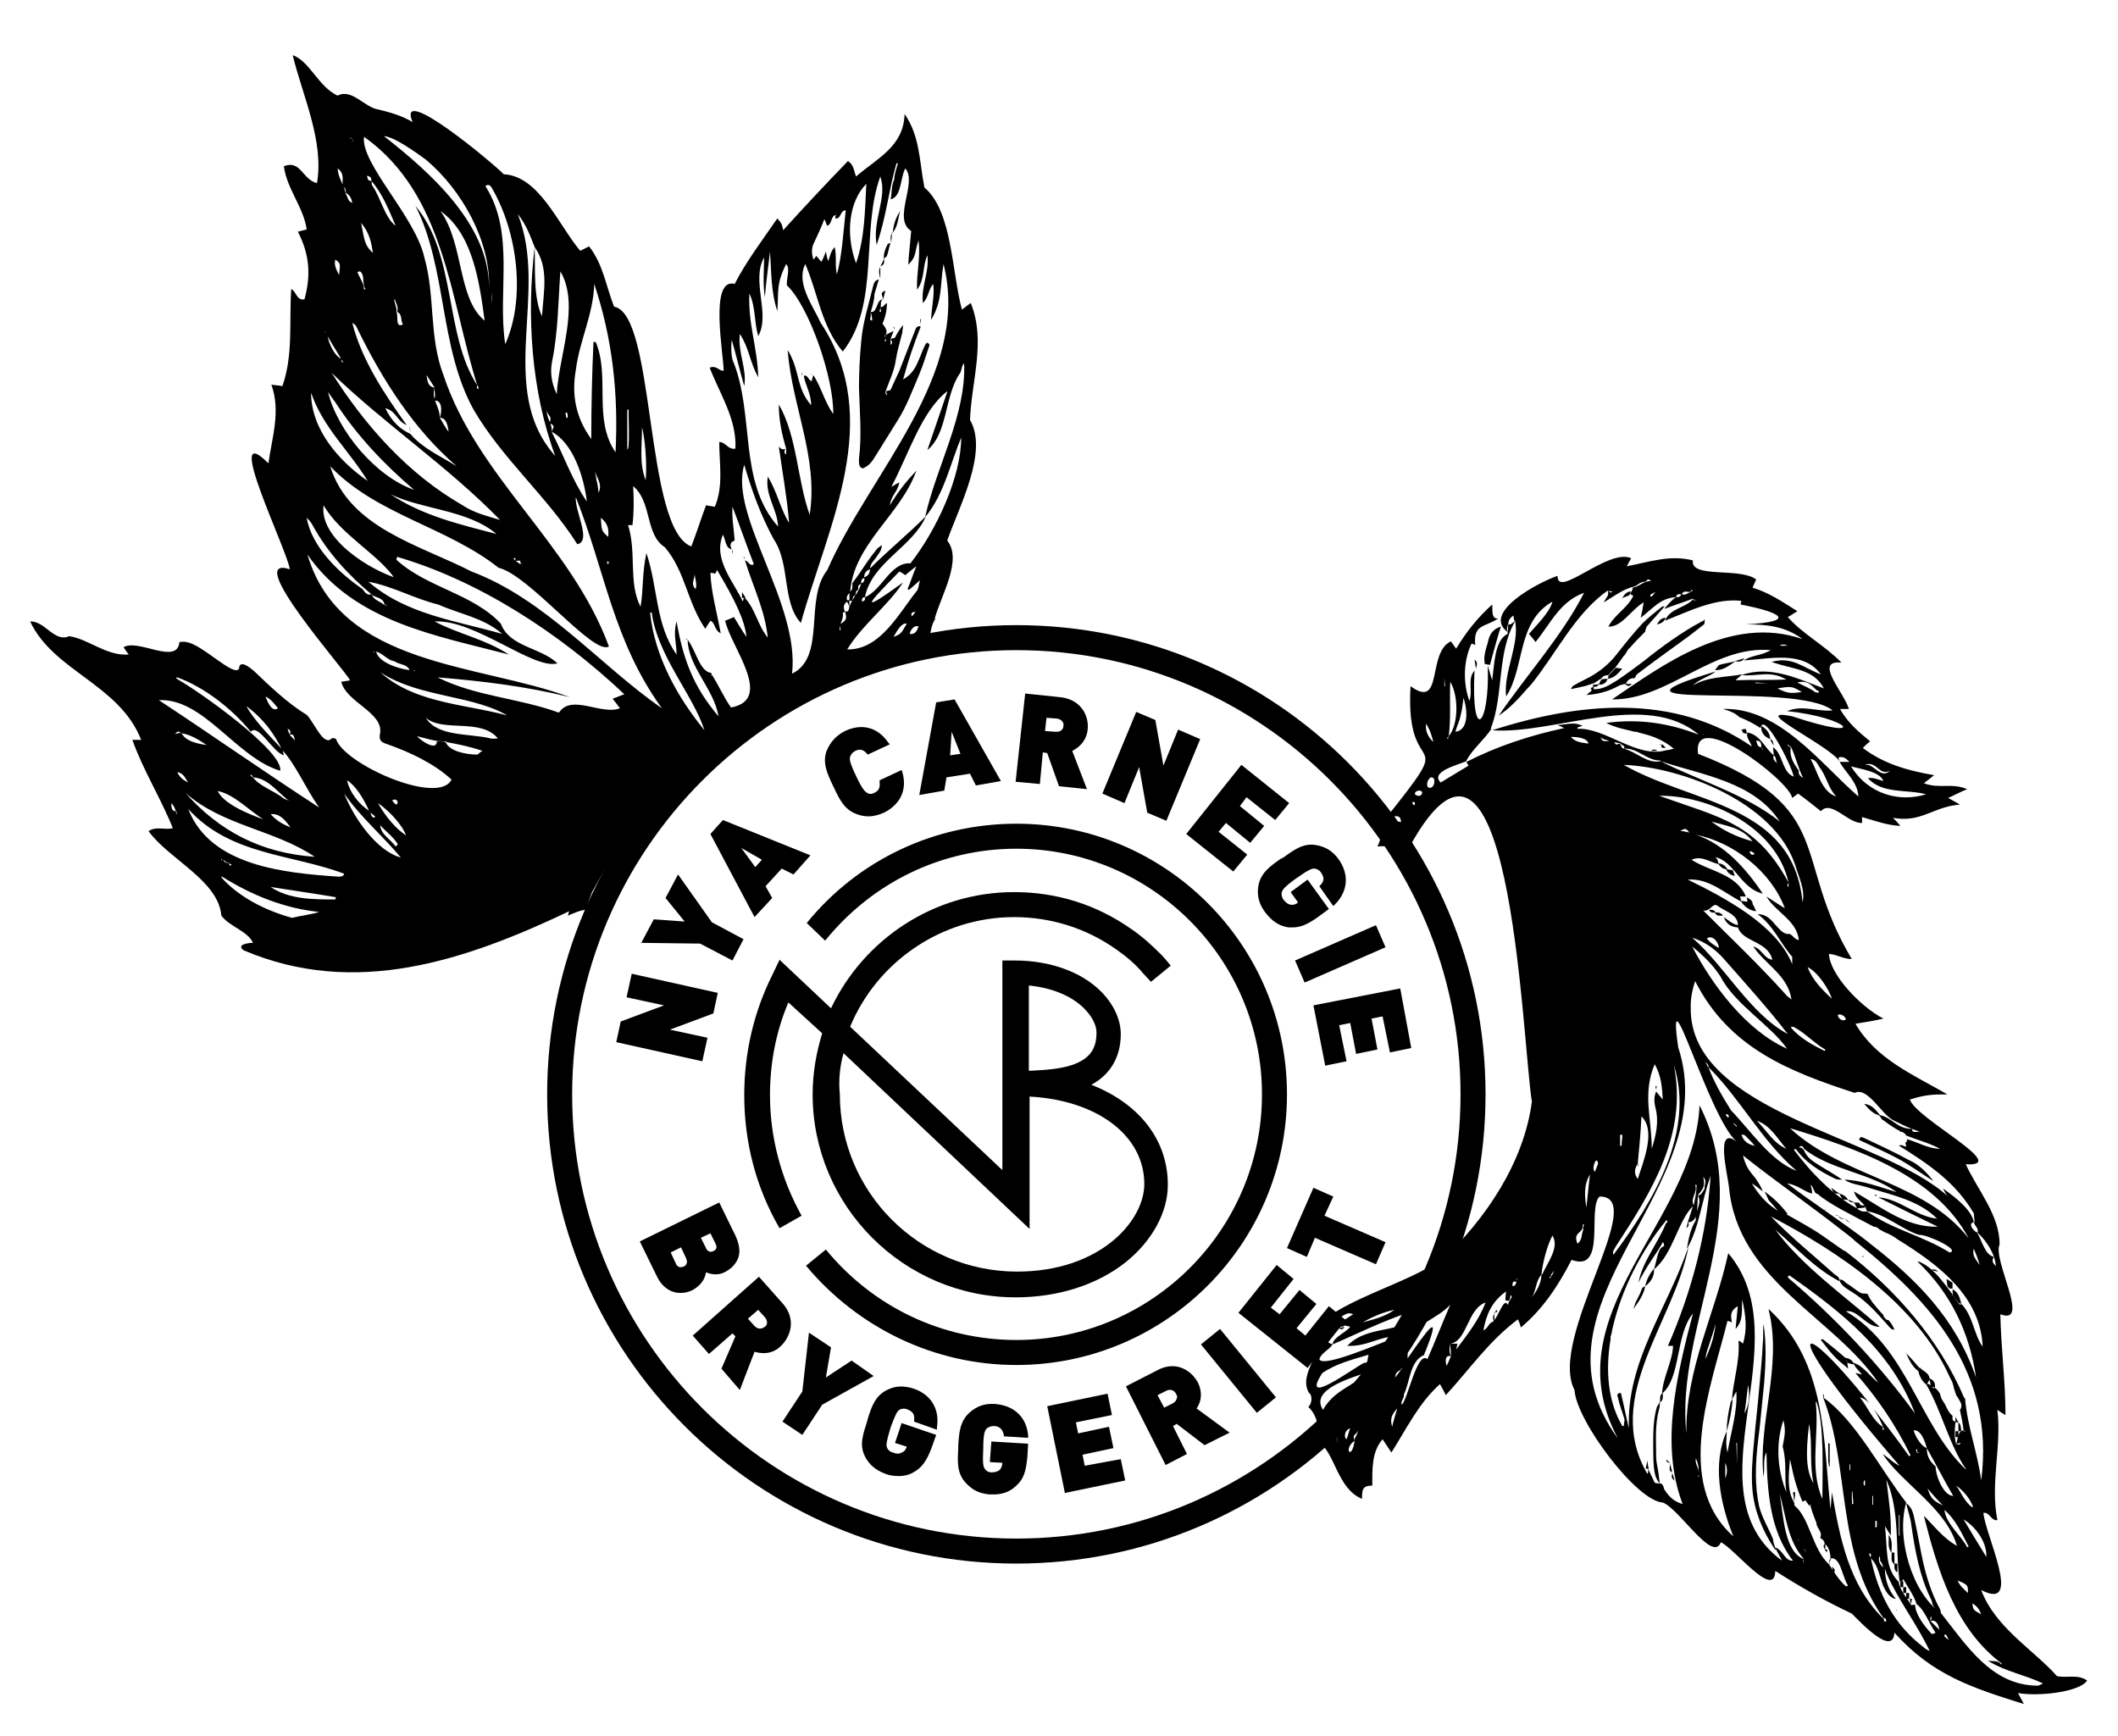 <?xml version="1.0" encoding="utf-8"?>
<!-- Generator: Adobe Illustrator 24.1.0, SVG Export Plug-In . SVG Version: 6.00 Build 0)  -->
<svg version="1.1" id="Layer_1" xmlns="http://www.w3.org/2000/svg" xmlns:xlink="http://www.w3.org/1999/xlink" x="0px" y="0px"
	 viewBox="0 0 288 236" style="enable-background:new 0 0 288 236;" xml:space="preserve">
<style type="text/css">
	.st0{fill-rule:evenodd;clip-rule:evenodd;}
</style>
<path d="M279.7,227.9c-3.2-3.6-8.4-6.6-10.3-11.7c5.8,3,0.5-7.6,0.3-10.5c0.9-0.1,1,1.1,1.9,1c-1-5,0.6-10,0-15
	c0.4,0.3,0.6,0.4,1.1,0.7c0-4.6-0.6-9-0.7-13.7c4.2,1.6-1.1-7.4-0.1-9.5c0-4-3-7.4-4.6-10.9c6.3,0.4-6.8-6.2-7.6-8.8
	c2-0.6,2.8-0.7,5.1-0.7c-4.7-2.7-9.7-4.8-12.5-9.6c1.3-0.2,2.5-0.4,3.8-0.7c-3.1-1.6-7.3-6-7.4-8.8c1.2,0.1,1.9,0.7,3.1,0.7
	c-8.3-13.9-1.8-20.5-20.9-27.9c-0.9-6.5,12.4,3.6,12.8,6c0.3-0.2,0.5-0.4,0.8-0.6c1.1,0.8,2.1,1.6,3.1,2.4c1.4-1.6,3.7,1.7,5.6,1.6
	v-0.8c1.8,0.5,3.3,1.1,5.2,1.2c-0.3-0.4-0.6-0.7-1-1.1c3.9,0.7,5.4-1.5,9.1-1.8c-0.7-0.4-1-0.6-1.6-0.9c0.9-0.4,1.6-0.8,2.6-1.2
	c-2.2-0.9-3.7,0-5.9-0.8c0.5-0.4,0.9-0.7,1.4-1.1c-3.5-0.6-6.8-1.5-9.7-3.7c0.3-0.3,0.6-0.6,1-0.9c-1.6-1.3-3.1-2.6-4.1-4.4h1.2
	c-0.6-2.2-4.9-6.7-1-6.3c-2.2-2.3-5.3-3.9-7.3-6.2c0.4-0.2,0.8-0.5,1.3-0.8c-2.1-1.3-3.8-2.5-6.1-3.2c0.2-0.4,0.3-0.7,0.5-1.1
	c-2.1-1.7-9-0.1-8.6-2.6c-3.1-0.8-5.9,0.2-9,0.8c0.2-0.4,0.4-0.7,0.6-1.1c-3.1-1.4-10.1,5.6-10,2.4c-2.7,0.9-10.5,5.1-6.7,7.7
	c-0.3-0.4-0.2-0.7,0-1.2l0,0c0-0.4,0.2-0.8,0.7-1.1c0,0.3,0.1,0.5,0.1,0.7h0.1c0.7,3.1-1.6,7-1.2,10.3c2.6-4,1.4-10.1,6.3-12.9
	c-0.4,1.5-2.1,3.1-3.2,4.4l0,0c0.3,0.3,0.6,0.7,0.9,1.1c2.1-2.6,3.3-5.5,6.6-6.7c-3,5.9-8,11.4-11.6,16.7c1.5-1,2.7-2.3,3.9-3.7
	c0.1-0.1,0.2-0.2,0.3-0.3c0,0,0-0.1,0.1-0.1l0,0l0,0c3.5-4.3,6-9.7,10.5-12.9l0,0c0.2,0.1,0.4,0.1,0.6,0.1c0,0.1-0.1,0.1-0.1,0.2
	c-0.2-0.1-0.4-0.2-0.5-0.3c0.3,0.7-0.3,1-0.5,1.6c1.3-0.8,2.5-1.7,3.9-2.1l0,0c0.2,0,0.6-0.2,0.8-0.4c0.3-0.2,0.6-0.3,0.9-0.3
	c0.3-0.1,0.3-0.6,0.8-0.1c-1.1,0-1.6,0.8-2.5,0.9c0.1,0.6-0.8,0.8,0.1,1.1c-0.8,1.7-2.5,2.5-3.4,4.2c1.8,0.1,3.1-2.3,4.8-3.3
	c-0.1,0.7-0.2,1.2-0.4,2.1c1.7-1.3,2.7-2.7,4.8-2.8c0.1-0.5,0.4-0.4,0.7-0.4l0,0c0,0,0,0,0.1,0c0.3-0.8,1.2,0.1,1.3-0.6
	c0.1,0,0.1,0.1,0.2,0.1c-0.1,0.1-0.3,0.1-0.3,0.2c-0.4,0.1-0.7,0.5-1.2,0.3c0,0,0,0-0.1,0c-0.1,0.4-0.4,0.4-0.7,0.4l0,0
	c-0.6,0.4-1.1,1-1.6,1.6c1.3-0.5,2.6-0.9,3.9-1.4c0,0.1,0.2,0.1,0.3,0.2l-0.1,0.1c-0.1-0.1-0.1-0.2-0.2-0.2
	c-1.1,1.2-3.1,1.2-3.8,2.9c3.3-1.3,6.8-3.1,10.4-2.7c-0.1,0.2-0.1,0.4-0.1,0.5c5.2,1,8,2.3,0.7,2.7c2.7,0,5.3,0.2,7.7,2
	c-9.8-3.4-19.1,3.6-25.9,8.2c7.6,0.1,13.7-7.4,21.6-6.7c-1.4,0.8-2.4,0.6-3.7,1.4c3.5-0.2,8.1-1.4,10.5,1.9
	c-2.4-0.9-3.9-2.5-6.7-1.7c2.7,1,5.7,0.9,7.1,3.6c-3.5-1.3-7.3-3.2-11.2-1.8c2.3,0.2,3.9-0.7,6.1,0.6c-2.4,0.1-4.5,0-6.9,0.1
	c0.4-0.4,0.7-0.6,0.9-0.8c-2.3,0.4-4.7,0.3-6.7,1.5c0.9-0.9,2.1-1.1,3.1-1.9c-18.9,5.7,10.8,1.2,15.9,5.3c-2.1,0.2-4.1-0.8-6.2,0.1
	c8.3,0.8,11.6,4.3,0.7,0.7c-6.3-1.3,5.2,4,6.5,6.2l0,0c-0.1-0.2-0.2-0.4-0.2-0.6c0.6-0.2,1,0.1,1.5,0.6h-1.3c0,0,0,0,0,0.1l0,0
	c0.9,1.5,2.4,2.7,2.5,4.6c-5.2-4.5-10.8-12.2-18.5-11.9c0.2,0,0.3,0.1,0.4,0.1c0.7,0.2,1.4,0.5,1.9,1c1,0.4,2,0.9,2.9,1.5
	c0.4-2.4,4.2,5,4.5,6.6c-1.6-0.6-1.4-3-2.8-4c0,0.4,0.1,0.8,0.1,1.1l0,0c0.4,0.3,0.2,0.8,0.5,1.1c-0.4-0.3-0.7-0.6-0.5-1.1
	c-1.2-0.9-1.8-2.8-3.6-3.1c-0.2,0.7,0.4,1.2,0.6,1.9c-10.6-7.3-23.5-6-35.3-2.2c8.5,0.6,20.9-5.5,28.1,0.6c0.2,0,0.6-0.2,0.7-0.1
	c-0.2,0-0.5,0-0.7,0.1l0,0c-4.1-1.6-8.2-2.2-12.6-1.6c1.4,0.7,2.7,0.9,3.9,1.2l0,0c0.2,0,0.3,0,0.5,0.1c1.6,0.4,3.1,0.8,4.8,2.2
	c-0.4,0.1-0.7,0.2-1,0.2l0,0c-4,1.2-8.3-3.1-12.1-2.9c-0.1-0.3,0.5-0.3,0.7-0.4c-1-0.4-1-0.4-3.4-0.1c0.3,0.1,0.5,0.2,0.9,0.4
	c-4.7,1-9.2,2.5-13.3,4.6l0,0c0.1,0.2,0.2,0.4,0.3,0.5c-1.3,0.8-2.5,1.5-3.8,2.3c-1.5-1.5,2.4-2.4,3.5-2.9c0,0,0,0,0-0.1
	c0.8-1.5,2.4-2.8,3.4-4.3c0,0,0,0-0.1,0c1.8-4.6,0.8-10.2,3.3-14.6c-0.3,0.1-0.5,0.5-0.9,0.4c-0.1,0.4,0,0.8-0.1,1.2l0,0v0.1
	c-1.8,0.8-1.8,4.3-2.1,6.3c-0.2-0.7-0.4-1.3-0.6-2c0.3,8.3-2.3,10.8-1.8,0.7c-1,1-0.2,2.8-0.7,4.1c-0.9-2.5-0.8-5.5,0.3-7.8
	c0.2,0.1,0.3,0.1,0.5,0.2c-0.3-2.9,1.4-2.4,3.1-3.6c-1,0.1-0.7-1.3-0.8-1.9c-2,1.8-3.5,3.7-4.9,6c-0.3-0.4-0.5-0.7-0.7-1
	c-3.3,1.5-1,9.4-5.5,6.1c-0.8,13.8,7.1,4.9-3.8,18.5c-0.1,0-0.1-0.1-0.2-0.1c0.2,1.2,0,2.4-0.5,3.4c1.4-0.2,2.9,0.3,3.8,1.1
	c14.3-27.5,15.8,24.8,17.2,33.6c-1.1,8.3-6.3,16-12.3,21.6c0-0.1,0.1-0.2,0.1-0.3c-4.4,3.5-15,5.8-17.9,10.3c0.8-0.3,1.5-0.7,2.3-1
	c-0.3,2.8-4.1,6.4-2.5,9c0.5,0.3,0.4,1.5-0.1,1.9c1.3,1.2,1.5,3.1,1.4,4.8c2.2,1.3,2.5,6.3,5.9,7.7c0-1.3,0.1-1.8,1.4-1.8
	c0-2.2-0.1-4.6,1.4-6.3c0.4,0.6,0.8,1.2,1.2,1.8c2.1-3.3,3.7-6.7,6.6-9.3c0.3,0.5,0.5,0.9,0.8,1.5c3.3-3.6,5.9-7.4,9.8-10.3
	c0.2,0.4,0.3,0.7,0.4,1.1c3-2.5,5.1-5.7,6.9-9.2c4.8,1.8,2.1-7,3.8-8.6c6.9-0.1-7.1,19.3-3.4,26.3c0.2,4.1,8.4,15.1,12,15.3
	c2.2,0.8,6.8,8.3,7.9,5.4c1.9,0.9,7.3,7.9,7.4,3.9c3.4,2.2,7,4.2,10.4,5.8c1.2,1.2,5.6,5.9,5.8,2.6c5.2,5.8,10.6,7.5,17.6,9.7
	c-0.3-0.6-0.5-0.9-0.8-1.5c2.6,0.5,8.4-0.1,9.4-1.7C282.5,227.6,281.1,228.2,279.7,227.9z M224.6,81.1c0,0-0.1,0-0.2,0
	c0-0.4,0.2-0.3,0.7-0.6C224.8,80.9,224.7,81,224.6,81.1z M242.1,87.8c0-0.1,0-0.1,0-0.1c0.4-0.1,0.5-0.1,1,0.1H242.1z M240.4,92.9
	h-1.7v-0.1L240.4,92.9L240.4,92.9z M241.7,93.6c1.9-0.3,2-0.3,3.3,0.5C243.4,94.3,243.1,94.3,241.7,93.6z M247.2,94.2
	c-0.1,0-0.3-0.1-0.4-0.1c-0.6-0.5-1.5-0.8-2.4-1.3c1.9-0.5,2.2,1.1,3,1.2C247.3,94,247.3,94.2,247.2,94.2z M253.9,103.9
	c1.4-0.2,1.7,1.6,3.1,0.9c-1.3,1.2-2.2-1-3.3-0.8C253.7,103.9,253.8,103.9,253.9,103.9z M251.7,104.2c1.4,0.4,3.9,0.7,4.4,2
	c-0.7-0.2-1.3-0.5-2.1-0.4c1.9,2.2,5.4,1.5,7.9,2.2C258.4,109.1,254.1,108.1,251.7,104.2z M247.4,104.3c1,1.3,1.2,2.9,2.3,4
	c-2-0.6-2.5-3.3-3.5-5.1C246.9,103.3,247.1,103.8,247.4,104.3z M243.5,101.7c-0.1-0.2-0.2-0.2-0.4-0.3c0,0,0-0.1,0-0.2
	c0.1,0.1,0.2,0.3,0.4,0.3c0.7,1.4,1,3,1.7,4.3c-0.4-0.3-0.7-0.5-0.6-1C244,103.9,243.3,103,243.5,101.7z M239.5,101.6
	c0.1,0.1,0.3,0.3,0.2,0.4C239.7,101.9,239.6,101.8,239.5,101.6c-0.5,0-0.6-0.5-0.7-0.9C239.5,100.7,239.5,101.2,239.5,101.6z
	 M198.6,97.3c0.2-0.7,0.3-1.5,0.4-2.4c0.6,1.7,0.7,4.4-1.1,4.6C198.1,98.7,198.5,98,198.6,97.3z M196.9,100.2v-0.1c0,0,0,0,0.1,0
	c0.3-2.5,0.1-5,0.2-7.4c1.1,1.8,1.2,5.7-0.2,7.4c-0.1,0.1-0.1,0.3-0.1,0.4C196.7,100.4,196.8,100.3,196.9,100.2z M196.4,92.2
	L196.4,92.2l0.1,1.1h-0.1V92.2z M189.9,111.7c-0.2,0,0,0.4-0.3,0.4c0-0.1,0-0.2-0.1-0.3C189.7,111.7,189.8,111.8,189.9,111.7
	C189.8,111.6,189.9,111.6,189.9,111.7c-0.1-0.3-0.2-0.5-0.3-0.7c0.6-0.1,0.9,0.1,0.9,0.8C190.3,111.7,190.1,111.7,189.9,111.7
	C189.9,111.6,189.9,111.7,189.9,111.7z M193.9,98.4c0.6,0.9,0.8,1.7,1,2.5C194.3,100.3,193.8,99.6,193.9,98.4z M192.3,109.5
	c-0.2-0.2-0.4-0.3-0.1-0.5C192.4,109.1,192.5,109.3,192.3,109.5z M192.8,108.2c-1-0.2,0.1-1.1,0.6-0.5
	C193.3,108.3,193,108.2,192.8,108.2z M194.6,107.1c-1.1,0.3-0.3-2.1,0.4-1.2C195.1,106.4,195,106.9,194.6,107.1z M185.5,179.7
	c1-0.6,2.6-1.3,4.1-1.6c-1.2,0.9-2.8,1.3-4.3,1.7C185.3,179.8,185.4,179.7,185.5,179.7z M182.6,178.9c0.4-0.2,0.7-0.5,1.4-0.2
	c-0.5,0.3-0.9,0.6-1.4,0.9C182.3,179.3,182.3,179,182.6,178.9z M181.2,182.8C181.2,182.9,181.2,182.9,181.2,182.8
	c-0.1-0.1-0.4-0.1-0.6-0.3c0.4-0.7,0.9-1.4,1.3-2l0,0c0.3-0.1,0.6-0.1,0.9-0.2v-0.1c0.2,0.1,0.5,0.1,0.8,0.2
	C182.9,181.3,181.3,181.8,181.2,182.8L181.2,182.8c4.2-1.8,8.4-4,12.8-5c-2.5,3.9-7.8,2-10.8,5.2c2.9,0.1,4.4-1.4,7-1.3
	c-2.3,0.8-10.4,4.4-10.8,3.1C179.7,183.9,180.7,183.6,181.2,182.8z M179.8,186.7c1.9-1.3,4-1.8,6.3-2.5c-0.2,0.5,0,1.2-0.6,1.1l0,0
	C183.9,186.1,176.7,191.5,179.8,186.7z M184.3,189.3c-1.6,1.5-2.4,3.5-3.6,5.3C178.7,192.9,182.6,189.3,184.3,189.3z M182.2,197
	c-0.3-0.4-0.5-1.1-0.4-1.7C181.8,195.9,181.8,196.7,182.2,197C182.3,197,182.2,197,182.2,197z M182.9,195.4c-0.1-0.6,0.2-1,0.7-1.2
	c-0.2,0.5-0.3,1-0.5,1.5C183,195.6,182.9,195.5,182.9,195.4z M184.2,195.9C183.8,198.7,182.6,197,184.2,195.9
	c-0.4-1,0.3-0.7,0.4-1.4C184.7,195,184.1,195.5,184.2,195.9z M189.3,194c-0.3-1.1-0.1-1.6,0.7-2.5
	C189.7,192.5,189.5,193.1,189.3,194z M190.4,186.4c-0.2,0.3-0.4,0.5-0.7,0.9c0.1-1,0.6-0.7,0.9-1.3
	C190.7,186.2,190.3,186.3,190.4,186.4L190.4,186.4z M194.1,184.8c-1.4-1.2-2.7,5.6-3.5,6.2c-0.2-0.5,0.4-0.9,0.3-1.4
	c0.8-1.6,0.8-4.4,2.6-5.3c0,0,0,0,0.1,0c2.8-6.8,0.3-3.2-2.2,0.4v-2.3c-1.9,1.1-3.1,3.6-5.3,4.1c-2.1,2-4.7,2.5-6.2,5.2
	c-1.9-2.9,4.2-4.4,6.2-5.2c1.3-1.5,3-3.7,5.3-4.2l0,0l0,0c0.9-2.2,4.1-3,5.8-4.9C196,180.2,195.1,182.5,194.1,184.8z M197.2,182.7
	c0,0.5,0.1,1.1,0.1,1.7c-0.2,0.4-0.3,0.8-0.6,1.3c-0.2-0.7-0.2-1.5,0.6-1.3C197,183.8,197.1,183.2,197.2,182.7
	C197.1,182.7,197.1,182.7,197.2,182.7C197.2,182.6,197.2,182.6,197.2,182.7c2.3-0.3,2.3-4.7,4.8-5.6c-0.9,2.4-2.5,4.4-4,6.4
	c0.1-0.3,0.1-0.6,0.2-0.8C197.7,182.7,197.4,182.7,197.2,182.7z M205.3,176.9c-0.2,0-0.1,0.3-0.3,0.5c-0.5-1.1-1.3,1.8-2,2.3h0.1
	c-0.7,0.1-0.7,0.9-1.4,1.2c0.4-2.1,1.1-3.9,3.1-5.3c-0.1,0.6-0.1,1-0.1,1.3c0,0,0-0.1,0.1-0.1c0.6,0.3,0.5-0.3,0.6-0.7
	C205.8,176.4,205.3,176.6,205.3,176.9z M206.2,174.3L206.2,174.3c-0.1,0.3-0.1,0.5-0.5,0.6C205.6,174.5,205.7,174.1,206.2,174.3
	c0-0.2,0-0.3,0-0.5C206.4,173.9,206.1,174.1,206.2,174.3z M210.9,173.6L210.9,173.6c0,0.1-0.1,0.1-0.2,0.2c0-0.1,0-0.1,0-0.2
	C210.8,173.6,210.8,173.6,210.9,173.6c-0.1-0.4,0.4-0.6,0.4-0.9C211.3,173,211.1,173.3,210.9,173.6z M209.7,173.3h-0.1
	c0,1.1-0.6,2.2-1.3,3.1c0.6-0.9,0.5-2.2,1.3-3.1l0,0c0.2-1.8,0.8-4,1.5-5.3C212.1,169.6,210.4,171.7,209.7,173.3z M213.6,100.2
	c0.8,0,2.2,0.1,2.4,0.9C215.1,101,214.2,100.9,213.6,100.2z M215.3,167.2c-0.3,0.6-0.1,1.4-0.8,1.9c-0.7-1.7,0.9-1.3,0.7-2.6
	c0.1,0,0.2,0,0.2,0C215.3,166.8,215.2,167,215.3,167.2z M215.7,164.2c-0.2-1.5-0.4-3,0.5-4.5C216,161.2,215.9,162.7,215.7,164.2z
	 M216.9,159.3c-0.6-0.2,0.2-2.4,0.4-1.1C217.2,158.6,217,158.9,216.9,159.3z M217.9,100.7c-0.1-0.2-0.2-0.3-0.3-0.5
	c0.3,0.3,0.7,0.4,1.2,0.5C218.6,100.8,218.2,100.8,217.9,100.7z M270.1,211.7c-1.1-1.8-2.1-3.4-3.1-5.1
	C268.4,207.4,270.2,209.5,270.1,211.7z M269.4,219.5c-1.1-0.6-1.1-0.6-1.2-1.5C268.7,218.3,269.1,218.7,269.4,219.5z M267.5,210.4
	c-0.8-1.6-2.9-3.2-3.1-5.1c1.6,1.4,2.4,3.3,3.3,5C267.7,210.3,267.6,210.3,267.5,210.4z M267.6,216.6c-0.5-0.5-1.1-0.9-1.4-1.7
	C267.6,215.5,267.6,215.5,267.6,216.6z M263.2,199.4c-0.8-0.7-1.2-1.4-1.2-2.5c-0.8-0.3-1.5-1.5-1.8-2.4c1-0.2,1.6,1.6,1.8,2.4l0,0
	c1.2,2.1,2.3,4.3,3.6,6.5C264.3,203.4,263.2,200.7,263.2,199.4z M264.2,204.7c-1.4-0.7-1.6-0.9-2.1-2.3
	C262.8,203.2,263.3,203.8,264.2,204.7z M260.6,197.5c0-0.2-0.1-0.3,0-0.5C260.8,197.2,260.7,197.3,260.6,197.5c0.1,0,0.3,0,0.4,0
	C260.8,197.6,260.7,197.6,260.6,197.5L260.6,197.5L260.6,197.5z M249.5,173.3c-2.9-2.6-6-5.1-8.7-7.9c9,4.7,19.8,11.8,24.3,21.8
	c0,0.1,0.1,0.1,0.1,0.2c0.3,0.5,0.4,0.9,0.5,1.4c0.1,0.3,0.2,0.6,0.3,0.9c0.2,0.3,0.4,0.6,0.6,1s0.1,0.8-0.1,1
	c0.2,0.9,0.4,1.8,0.5,2.8c0.1,0,0.2,0.1,0.2,0.2c-0.1-0.1-0.2-0.1-0.2-0.2c-0.8,0-0.8,1.3-1,1.9c0.2-0.1,0.4-0.2,0.6-0.2
	c-0.1,0.3-0.4,0.2-0.6,0.2c-0.3-1.1-0.2-2-0.1-3.1c-0.5-0.1-0.4-0.4-0.4-0.8c-0.5-0.4-0.7-0.9-1-1.5c-0.2-0.4-0.5-0.7-0.6-1.1
	c0-0.1-0.1-0.3-0.1-0.4c-0.2-0.3-0.4-0.6-0.7-0.8c-0.4,0.3-0.5-0.7-1.2-0.5c2.1,3.6,3.2,8.4,5.4,11.5c0-0.1,0-0.3-0.1-0.4
	c0.1,0.1,0.1,0.3,0.1,0.4l0,0c0,0,0,0,0,0.1c-6.4-6.1-7.9-16.5-16.3-21.5c1.6-0.3,2.8,2.2,4.6,2.1c-4.8-4.2-10.6-8.3-14.2-13.2
	c2.8,2.4,5.4,5.3,8.7,7C250.2,173.7,249.8,173.5,249.5,173.3z M238.7,160.2c-1.1-1.3-1.3-1.7-1.7-3.1c4.4,3.5,9.3,6.9,14,10.6
	c0.3,0.2,0.6,0.5,0.9,0.7c0.1,0.1,0.2,0.2,0.3,0.3c10.3,8.2,19.1,17.8,17.2,32.6c-0.5-3.8-1.9-7.4-2.2-11.2h-0.1
	c-3.4-8-9.4-14.8-16.2-20h-0.1c-1.2-0.8-2.4-1.7-3.6-2.5c-1.4-0.9-2.9-1.7-4.3-2.5l0,0c-1.9-0.6-3.5-2.2-4.7-4.2
	c0.8,0.5,1.1,0.8,1.5,1.1C239.5,161.4,239.1,160.8,238.7,160.2z M235.4,151c-1.2-1.9-2.3-3.8-3.1-5.9c0,0,0,0-0.1,0
	c0-0.4-0.5-0.7-0.4-1.1c-0.1,0.6,0.6,0.5,0.5,1.1c4.2,4.1,7.3,10.1,12,14.1C240.8,157.9,238.1,153.8,235.4,151z M236.2,153.1
	c-0.1,0-0.1,0.1-0.1,0.1c-0.1-0.1-0.2-0.3-0.4-0.4c0.1,0,0.1-0.1,0.1-0.1C235.9,152.9,236.1,153,236.2,153.1z M235.1,151.8
	c0,0-0.1,0.1-0.1,0.2c-0.1-0.2-0.4-0.3-0.3-0.5C235,151.5,235,151.6,235.1,151.8z M238.9,152.4c1.8,0.6,2.7,2.3,4,3.8
	C241.1,155.4,240.3,153.8,238.9,152.4z M269.6,183.1c-1.2-1.6-1.3-4.2-2.9-5.8c-0.4,0.4-0.7-0.9-1.2-1.2l0,0V176
	c-1.3-1.7-2.7-3.8-4.7-4.5c0,0,0,0,0,0.1c4.4,4.2,7,9.5,7.9,15.7c-2.8-8.1-8.2-13.4-14.4-18.2c0,0-0.1,0-0.1-0.1
	c-3.6-2.8-7.5-5.3-11.2-8.1c1.4,0.2,2.3,1.1,3.4,1.4v-0.1c0-0.4-0.1-0.7-0.2-1.1c0.4,0.2,0.5,1.3,0.9,1.2c1.6,1.4,4.5,2.8,7.7,4.5
	l0,0c0.4,0,0.6,0.2,0.8,0.4c0.3,0.1,0.5,0.3,0.8,0.4c0.5,0.2,1.1,0.5,1.6,0.9C263.7,172,269.3,176.3,269.6,183.1z M268.4,169.8
	c0.3,0.7,0.6,1.5,0.8,2.2C268.7,171.3,268.1,170.7,268.4,169.8z M254.1,161.5c3.2,1,6.8,1.7,9.3,4.2c-2.9-0.3-5.1-2.7-8-2.9
	c2.8,1.4,5.2,2.6,8.1,4c-4.4,0.1-7.7-2.7-11.4-4.8c0.4,1.4,1.5,1.4,1.7,2.6h0.1c0,0,0,0,0,0.1c2.5,0.4,4.6,2.4,7,3.2
	c1.1-0.1,5.8,2.1,4.2,2.4c-3.7-2.3-7.7-3.1-11.1-5.5c0,0,0,0-0.1,0c0,0,0,0,0-0.1c-0.5,0.1-0.9,0-1.3-0.3h0.1
	c-3.4-1.8-6.4-4.9-8.8-8.1c0.7,0,1-1,1.4-0.1c3.6,2.9,9.1,3.3,12.6,5.9c-2.3-0.7-4.6-1.6-7.1-1.7C251.6,161,252.9,161.1,254.1,161.5
	z M243.4,153.4c8.9,2.7,19.8,6.4,24.3,15C261.7,160.6,250.6,160.1,243.4,153.4z M237.5,154.6c0.4,0.4,0.8,0.8,1.1,1.2
	c-0.9-0.2-1.5-0.6-1.8-1.5C237.2,154.2,237.4,154.5,237.5,154.6z M268.3,204.9c-0.1,0-0.2,0-0.2,0c-1-0.8-1.4-1.9-2.1-2.9
	C267,202.7,267.9,203.8,268.3,204.9z M243.3,173.4c7.1,5,13.9,10.3,17.1,18.8c-4.8-6.6-10.8-13-17.3-18.5
	C243.1,173.6,243.2,173.5,243.3,173.4z M252.2,148.6c1.8-0.9,3.7,3.1,5.4,3.8c0.8,0.4,1.6,0.8,2.4,1.1l0,0c0.4,0.2,0.9,0.2,1.1,0.6
	c-0.2-0.5-1.1,0.2-1.1-0.6c-2.1,0-2.7-1.6-4.5-1.9c0.1,0.2,0.3,0.4,0.4,0.6c0.1,0.1,0.2,0.1,0.3,0.2c0.4,0.3,0.8,0.6,1.3,0.9
	c0.2,0.1,0.4,0.3,0.7,0.4c0,0,0.1,0,0.1,0.1l0,0c0.1,0.1,0.2,0.1,0.3,0.1c0.3,0.1,0.5,0.3,0.6,0.5c1.5,0.6,3.1,1,4.6,1.8
	c-1.6,0-3-0.9-4.5-1.3c0,0.1,0,0.2,0,0.2c0,0.1-0.1,0.2-0.2,0.3c0,0.2,0.1,0.3,0.1,0.5c-0.2,0-0.4-0.1-0.6-0.2c-0.2,0-0.3,0.1-0.5,0
	l0,0c4,2.5,7.8,5,10.3,9.3c0,0.4,0.1,0.8,0.1,1.2c0,0,0,0-0.1,0c0.1,0.5,0.7,0.8,0.5,1.4c1.2,1.1,2.4,2.9,2.5,4.6
	c-0.2-0.4-0.7-0.5-0.3-1.3c-1.2-0.3-1.6-2.2-2.2-3.2c0,0,0,0,0-0.1c-0.5-0.1-1.4-1.3-0.5-1.4c-0.3-1.7-2.5-3.4-4.2-4.6
	c0.2,0.4,0.4,0.8,0.7,1.1c-8.9-8.2-35.1-11.4-35-25.6c0-0.1,0-0.2,0-0.3c0-1.1,0.2-2.2,0.6-3.4C235.1,142.5,243.3,145.7,252.2,148.6
	z M225.1,150.6c0.5,1.9,0.1,3.7-0.5,5.6c0-4.1-1.3-7.5,0.4-11.5c0.9,1.6,1,3.1,1.1,4.8c-0.4-0.5-0.7-0.8-0.9-1.1
	C224.9,149.1,224.9,149.8,225.1,150.6z M222.7,158.2c0.2-2.1,0.4-4.2,0.5-6.4c2,1.9,0.3,6-0.5,8.5
	C222.1,159.5,222.3,158.9,222.7,158.2L222.7,158.2z M225.6,108.2c6.6-0.1,15.9,4.1,17.6,11.8l0,0c0,0.2,0,0.4,0,0.6
	c-0.3-0.2-0.1-0.3,0-0.6C238.8,111.9,234,111.2,225.6,108.2z M238.2,115.8c0.2,0.1,0.3,0.2,0.4,0.3c-0.4,0.3-0.6,0-0.7-0.3
	C238,115.8,238.2,115.7,238.2,115.8z M232.7,111.7c2,0.6,4.2,0.8,5.6,2.7C236.1,113.8,234.3,112.9,232.7,111.7z M229.7,113.2
	c-0.4-0.1-0.8-0.2-1.2-0.2C229.1,112.6,229.3,112.6,229.7,113.2z M236.8,122.6c-0.1-0.2-0.1-0.5-0.2-0.7h0.8c-1.3-3.1-4.9-3.4-7.4-5
	c1.4-0.6,2.4,0.3,3.7,0.6c-0.1-0.4-0.2-1-0.7-1c2.8,0.4,3.6,4.3,6.7,5c-2.3-3.4-5.2-6.7-9.1-8c5,1,10.2,4.9,12.1,10
	c-1-0.6-1.7-1.1-2.5-1.6c1.2,2.1,4.1,3.2,4.4,5.9c-0.7,0-0.9-1-1.6-0.8l0,0h-0.1l0,0c-1.5-0.6-1.9-2.7-3.9-2.7
	c2.2,1.6,3.1,4,4.7,5.8c0,0.3,0,0.7,0,1c-2.1-5.3-9.1-9-14.2-11.5C232.4,119.4,234.4,121.4,236.8,122.6z M230.1,127.5
	c1.9,0.6,3.3,1.7,4.5,3.1c2.9,3.3,5.8,6.5,8.5,10C237.9,137.8,234.6,131.4,230.1,127.5z M243,142.6c-5.6-2.5-10.2-8.7-12.9-13.9
	c1.6,1.3,2.8,2.5,3.8,4C235.9,136.6,240.7,139.3,243,142.6z M232.1,127.6c0.8-0.6,1.7,0.7,1.6,1.3
	C233.1,128.5,232.5,128.2,232.1,127.6z M242.8,135.2c-3.6-4-7.4-7.6-11.2-11.4c1,0.2,1.3-1.2,2-0.6c1.1,0.8,2.9,1.2,2.7,2.8
	c0.5,2.1,4.1,1.9,4.7,4.5c-1.2-0.2-1.4-1.5-2.6-1.8c1.7,2.5,4.7,3.9,5.2,7.2C243.4,135.7,243,135.5,242.8,135.2z M244.2,139.8
	c1.4,0.8,2.7,2.2,4,2.9c0,0.1-0.1,0.2-0.1,0.2c-1.6-0.8-3.3-1.7-4.6-3.2C243.8,139.5,244,139.7,244.2,139.8z M251,138.6
	c-0.5,0.4-1.1-0.2-1.1-0.6C250.2,137.8,250.9,138.1,251,138.6z M249.1,135.8c-1.3-1.2-2.7-2.6-3.3-4.3
	C247.2,132.2,248.7,134.5,249.1,135.8z M245.1,122.7c-1.2-13.4-15.1-13.4-24.3-18.7c7.8,0.3,20.4,5,23.3,13.6
	C244.6,119.3,245.5,121,245.1,122.7z M219.5,100.9L219.5,100.9c0.3,0.1,0.6,0.1,0.9,0.2c0,0.3,0.7,0.2,0.4,0.7
	c1.8-0.2,3.2,1.7,5,1.6c0,0,0,0,0,0.1c5.7,1.9,12.7,2.8,16.2,8.2c-4.6-3.7-11.3-5.7-16.2-8.2c-1.8,0.4-3.3-1.3-5-1.7l0,0
	c-0.4-0.1-0.3-0.5-0.6-0.7C219.8,101.3,219.7,101.3,219.5,100.9z M220.6,154.3c0,0.5-0.1,1-0.1,1.5c-0.1,0-0.1,0-0.2,0v-1.5
	C220.4,154.3,220.5,154.3,220.6,154.3z M219.7,169.5c4.9-7.5,9.8-15.3,7.9-24.7c2.9,9.1-2.8,18.6-8.2,25.8
	C219.2,170.2,219.5,169.9,219.7,169.5z M226.3,202.5c-0.3-1.2-0.6-0.6-1.3-0.9c-0.3-0.6-0.6-1.3-0.9-1.9c0,0.2,0.1,0.5-0.1,0.7
	c-6.1-10.5,3.7-20.7,5.6-30.9c-2.8,8.3-8.5,15.7-8.1,24.7c-0.4-1.6-0.7-3.2-1.1-4.8c-0.6,0-0.5,0.4-0.4,0.6c0.2,1,0.6,2,0.9,3
	c0,0.3-0.1,0.6-0.1,0.9c-0.1,0-0.1,0-0.2,0c-2-3.4-2.3-7.6-1.6-11.8c0-0.1,0-0.2,0-0.2s0,0,0-0.1s0.1-0.3,0.1-0.4
	c0.1-0.3,0.1-0.6,0.2-0.9c1.2-5.2,3.9-10.5,7.3-14.6c0.3,0.3,0,0.3-0.1,0.5c-1.1,2.7-3.2,5.2-3.7,8c0.9-2,2.7-4.3,3.3-5.5
	c0.2,0.1,0.1,0.3,0.2,0.5c-0.2,0.1-0.5,0.3-0.6,0.5c-0.4,0.8-0.5,1.8-0.8,2.7c2.6-2.1,3.2-6.5,5.3-8.6c-0.2,0.7-0.5,1.5-0.7,2.2
	c1.6,0,1.2-2.4,1.4-3.7c0.7-0.9,1-1.2,0.7-2.5c0.6,0.7,0.1,1,0.2,1.6c-0.3,0.5-0.4,0.8-0.9,1c0.6,1.1-0.5,2.1-0.3,3.3
	c-0.7,1.1-1,2.5-1.2,3.8c0,0,0.1,0,0.1-0.1l0,0c1.6-2.9,1.9-6.4,3.1-9.7c-0.5,7.9-2.6,15.8-5.8,23.1h0.7c-0.1,2.2-1.4,4.3-1.5,6.5
	c2.6-2.2,1.8-8,4.2-10.9c-2.2,8.4-4.5,17.8-1.4,25.9C227.7,204.2,227,203.6,226.3,202.5z M230.5,161.1h0.2c0,0.9-0.2,1.9-0.4,2.8
	C229.8,162.8,230.9,162.2,230.5,161.1z M230.9,200.8c0.4-1-0.5-1.6-0.3-2.5c0.4,0.8,0.4,1.6,0.4,2.5H230.9z M236.2,199.1
	L236.2,199.1l-0.1-2.9h0.1V199.1z M236.4,182.3L236.4,182.3c0.2,2.8-0.7,5.3-0.9,8c0.2-0.4,0.4-0.7,0.6-1.1c0.2,2.5-0.7,5.4-1.2,8.3
	c-0.3-1.2-0.1-2.1-0.1-2.9c-2,4.4-0.9,9.9,0.9,14.3c-8.2-7.3-3-20.4-0.8-29.3c0.3,0.1,0.4,0.1,0.6,0.2c-0.2-1-0.2-1.6,0.8-2.2
	c-0.1,1.1-0.2,2.1-0.3,3.1c1.1-1.2,0.8-2.4,0.9-4c0.5,2.2,0.7,4.1,0.1,6C236.8,182.5,236.7,182.4,236.4,182.3z M234.6,201v-2.1
	C234.9,199.6,234.9,200.3,234.6,201z M231.9,184.8c0.1-1.1,0.5-1.8,0.8-2.9c0.2-0.5,0.3-1,0.6-1.9
	C233,182.2,232.6,183.1,231.9,184.8z M237.7,188.3c0.3,1.6,0.1,2.8-0.5,3.9C237.4,191,237.5,189.8,237.7,188.3z M245.3,212
	c0,0.1-0.1,0.3-0.1,0.5C245.1,212.3,245.2,212.2,245.3,212c-2.7-1-2.8-6-3.3-8.9C242.9,206.4,243.1,209.5,245.3,212L245.3,212
	L245.3,212z M242.9,202.9c-1.2-3-1.5-6.5-0.4-9.8c0.4,1.6,0.1,2.3-0.1,3.6C243,198.8,242.6,200.8,242.9,202.9z M245.4,210.8
	c-0.2-0.6-1.1-1.2-0.8-1.6c-0.2,0.7,0.8,1.2,1,1.9C245.5,210.9,245.5,210.9,245.4,210.8z M251,215.7c-1-0.9-1.7-2.1-2.3-3l0,0
	c-2.3-2.1-2.6-6.3-4.7-8c0-0.2,0-0.4-0.1-0.5l0,0c-0.9-1.6-0.7-3.6-0.5-5.8c0.5,2.4,0.8,3.7,1.7,5.8c0.1-0.1,0.2-0.1,0.4-0.2
	c0.2,0.3,0.4,0.6,0.6,0.8c0-0.1,0-0.2,0.1-0.3c0,0.1,0,0.2,0,0.4c0,0,0,0,0-0.1c0.2,0.8,0.5,1.5,0.8,2.3c0-0.1,0-0.1,0-0.2v0.3v-0.1
	c0,0.7,0.9,1.2,0.5,2c0.3,0.2,0.6,0.4,0.6,0.8c0.6,0.4,0.8,1.3,0.8,2c1.4-0.3,1.6,2.6,2.4,3.7C251.2,215.6,251.1,215.7,251,215.7z
	 M246,193.6c0.5,2.8,0,5.3,0.6,8.1C245.6,200,245.5,197.8,246,193.6z M246.9,190.7c0,0,0-0.1,0.1-0.1c1.1,3.2,0.8,9.6,0.8,13.2
	C246,199.7,247.4,195.1,246.9,190.7z M261.6,224c-4.1-3.1-6.2-7.3-7.2-12.1l0,0c0-0.2-0.3-0.4-0.2-0.7c0.4,0.1,0.1,0.4,0.2,0.7
	c1,0.9,1.2,2.6,1.7,3.8c0.3,0.6,0.8,1.6,1.7,1.7c-1-1.1-1.5-2.7-1.5-4.1c0.1,0.3,0.2,0.5,0.3,0.8c1.6,3.6,4.1,6.8,5.8,10.4
	C262,224.3,261.8,224.2,261.6,224z M254.6,204.6v-1.2h0.1v1.2H254.6z M255,207.7v-0.9h0.2c0,0.3,0,0.5,0,0.8
	C255.1,207.7,255,207.7,255,207.7z M255.6,211.6c0.1,0.2,0,0.6,0.1,0.7c0.2,0.2,0.3,0.5,0.4,0.8C255.6,212.8,255.3,212,255.6,211.6z
	 M262.6,222.1c-1-1.1-2.1-2.5-2.2-3.9l0,0l0,0c-0.2,0-0.4,0-0.6,0.1h0.1c-0.6-1.1-1.6-2.1-1.7-3.2l0,0c-2-1.9-1.5-4.7-1.9-7.6
	c0.4,0.6,0.6,1,0.8,1.3c0.1-2.6-0.3-5.1-0.6-7.6c1.9,4.3,1.2,9.6,1.8,13.8c0.3,0.1,0.4,0,0.5-0.3c0.6,1.1,1.5,2.3,1.8,3.4l0,0l0,0
	c1.2,0.9,1.7,2.7,2.6,3.9C262.8,222.2,262.7,222.2,262.6,222.1z M258.2,208.8V206h0.1v2.8H258.2z M262.5,220.4L262.5,220.4
	L262.5,220.4c0-0.2-0.1-0.4,0.1-0.6C262.7,220,262.6,220.2,262.5,220.4c0.8-0.2,1.1,0.5,1.2,1.2
	C263.3,221.2,262.9,220.8,262.5,220.4z M264.4,222.5c0-0.1,0-0.2,0.1-0.3c0.3,0.2,0.2,0.3,0.5,0.8
	C264.6,222.7,264.5,222.6,264.4,222.5z M277.1,229.2c-6.3,0-9.7-5.5-13.2-9.9c-3.9-2.7-6.1-10.2-4.7-15c-3.5-4.5-6.9-11.2-11.3-14.3
	c3.7,9.5,1.7,20.9,8.2,30c0.3-0.1,0.5,0.4,0.3,0.5c-0.3,0-0.2-0.3-0.3-0.5c0,0,0,0-0.1,0c-4.6-4.6-5.8-10.8-6.9-17.1
	c-0.1,1-0.1,1.6-0.2,2.3c-1-9.6-0.5-19.9-8.4-27.2c0,0,0,0,0,0.1c1.9,7.7-1.5,15.4-0.7,22.7c0.2-1-0.1-2.6,0.4-3.3
	c0.1,5.1,0.4,10.6,3.6,14.7c-1.1,0.1-1.3-1.4-2.4-1.8c0.2,0.6,0.6,1.1,0.9,1.8c-12.9-9.5,2.8-29.9-7.3-41.8
	c-1.8,8.3-5.8,15.7-5.7,24.5c-1.5-14.6,9.5-29.5,1.8-44.6c-0.7,16-20.2,28.3-11.1,45.3c-13.5-18.5,14.5-34,8.2-53.2
	c-1.7-11.7,4,9.2,7.9,12.8c-2.9-2.2-1.2,4.4-1,6.2c1.2,12.8,14.2,17.6,20.3,26.6c-1.1-0.8-2-2.3-3.4-2.7c0.3,0.7,0.6,0.9,1.2,1.6
	c-0.5-0.1-0.7-0.2-0.9-0.2c3,3.4,5.5,7.1,7.5,11.2c-0.1,0-0.1,0.1-0.2,0.1c-1.7-2.4-3.4-4.6-4.8-6.4c0.5,0.8,1,1.7,1.4,2.8
	c-0.1,0-0.1,0-0.2,0c0-0.1,0-0.3,0-0.4c-1.4-0.9-2.1-2.8-3.1-4c0.5,0.1,0.9,0.4,1.3,0.8c-10.2-12.8-12.6-10.8,4.1,8.5
	c-0.9-0.4-1.5-1.1-2.3-1.6c2.6,4,8.6,7.3,10.1,12.5c-1.9-1.1-2.9-2.5-4.5-4.1c1.9,7.5,4.3,15.4,10.6,20.1c0,0.1-0.1,0.1-0.1,0.1
	c-0.1-0.1-0.2-0.3-0.4-0.3c-0.3-0.2-0.8-0.1-1.4-0.2c2.4,1.5,5,1.9,7.5,3.1C277.4,229.1,277.2,229.2,277.1,229.2z M253.6,201.3v0.7
	c-0.3,0-0.2-0.6-0.1-0.7H253.6z M251.9,202.8c0,0.6,0.1,1.1,0.1,1.7c-0.1,0-0.1,0-0.2,0C251.9,204.5,251.7,202.6,251.9,202.8z
	 M251.6,199.1v0.8h-0.1v-0.8H251.6z"/>
<path d="M257,106.2v0.1c-0.2,0-0.5,0-0.7,0C256.6,106.2,256.8,106.2,257,106.2z"/>
<path d="M198,99.7c0-0.1,0-0.1,0-0.2C198.1,99.6,198.1,99.6,198,99.7z"/>
<path d="M182.1,195.1H182l0.1-0.1C182.1,195,182.1,195,182.1,195.1z"/>
<path d="M211.3,172.6v-0.1l0,0V172.6z"/>
<path d="M246.1,161.3c-0.2,0.1-0.3,0.1-0.5,0.1C245.8,161.3,246,161.2,246.1,161.3z"/>
<path d="M260.1,193.9c0.1,0.1,0.1,0.2,0.1,0.4C260.2,194.2,260.1,194.1,260.1,193.9z"/>
<path d="M243.8,131.5L243.8,131.5c0.1,0,0.1,0.1,0.1,0.1C243.8,131.6,243.8,131.5,243.8,131.5z"/>
<path d="M245.7,131.2v0.1c0-0.1-0.1-0.2-0.1-0.3C245.6,131,245.7,131.1,245.7,131.2z"/>
<path d="M216.7,101.1c-0.2,0-0.3,0-0.5,0C216.5,101,216.7,101,216.7,101.1z"/>
<path d="M80.5,121.3c9.3-17.1,25.9-32.4,45.9-34.2c0.1-1,0.2-2.1,0.8-3h-0.1c0.9-3.2,3.8-8,1.7-10.6c1.7-4.8,5.6-12.1,3.1-16.4
	c0.2-5.4,2.2-10.7,0.1-15.9c-0.4,0.3-0.7,0.5-1.2,0.9c-1.4-5.2-1.3-13.4-5.1-16.6c-0.7-3.6-0.6-7-2.7-10c-0.1,4.4-3.7,6-6.6,8.5
	c-0.3-0.8-0.3-1.6-1.1-2.1c-3,3.1-6.1,6.4-8.8,9.4c-0.2-0.9-0.2-0.9-0.8-1.6c-2,2.9-4.2,5.8-5.8,8.9c-3.5-0.9-1.5,9.6-1.5,11.8
	c-0.6,0.1-1-0.8-1.9-0.4c1.4,3.6,3.7,7,3.5,11c-1,0.2-1.3-0.9-2.2-0.9c0,2.9,0.6,6-0.6,8.8c-0.5-0.1-0.8-0.1-1.2-0.2
	c-0.7,1.9-1.3,3.8-2,5.6c-6.4-2.4-4.8-31.6-10.5-32.6c-1.1-2.8-1.5-5.8-3.4-8.2c-0.4,0.2-0.8,0.4-1.2,0.6
	c-2.9-3.4-5.6-10.2-10.4-10.4c-1.2-1.3-14.7-12.6-12.4-7.1c-1.5-0.9-3-1.3-4.6-1.7c-2-0.3-3.6-2.9-5.6-1.9c-2.6-1.2-3.8-4.7-6.1-5.5
	c1.3,5.4,4.3,11.7,3.3,17.4c-2-0.5-2.2-3.2-4.5-2.3c0.4,3.1,2.7,5.6,3.1,8.6c-0.4,0.1-0.8,0.2-1.2,0.3c1.6,3.1,1.8,5.9,0.9,9.2
	c-1.1,0.2-1.1-1.1-1.8-1.4c-0.3,4.5,0.3,8.9-1.2,13.2c-0.5-0.1-0.9-0.1-1.5-0.2c1.3,3.6,0.1,7.1-0.4,10.7
	c-6.4-6.4,2.7,12.1,2.9,14.4c-6.5-2.1,7.6,13.8,8.2,15.1c-0.4,0.1-0.7,0.1-1.2,0.2c0.7,2.8,5.6,4.1,5.3,6.9c-0.2,1,0,1.3,1,1.6
	c3.1,1.1,6.3,2.6,8.7,4.8c-1.8,3.6-14.6-2.1-15.7-5.5c-0.1-0.1-0.4-0.2-0.6-0.1c-1.1,1.2-2.5-2.4-3.4-3.2c-2.6-1.6-4.9-3.8-7.2-6
	c-0.5-0.4-1.9-1.6-2-0.3c-0.6,1.3-5.1-3.4-7.2-3.6c-0.3-0.1-0.7,0-0.9,0c-0.3,3.2-5.6-0.5-7.6,0.7c0.2,0.3,0.4,0.6,0.7,1
	c-3.1,0.2-5.4-2.1-8.1-2.5c-2,0.9-3.3-2.1-5.3-2c3.2,6.8,12.1,8.5,15.1,16.1H18c1.4,4,3.9,8,5.5,12c-1.1,0.3-2.2-0.3-3.3,0.4
	c2.7,3.8,9.5,6.7,9.9,11.5c1.1,1.5,3.6,2.1,4.3,3.7c-0.6,0-2.3,0.2-1.3,1c15.2,6.5,30.2,1.4,44.3-5.3c-0.1,0.2-0.1,0.4-0.2,0.6
	c0.8-0.3,1.5-0.7,2.5-0.8C79.9,122.9,80.2,122.1,80.5,121.3z M53.7,108.7c0.4,0.1,0.5,0.5,0.2,0.7c-0.3-0.1-0.4-0.4-0.6-0.6
	C53.5,108.8,53.6,108.7,53.7,108.7z M47.2,106.1c1,0.6,2.2,2.3,3,4.2c0,0,0,0,0.1,0c0.1,0.3,0.5,0.5,0.7,0.7c0,0.1-0.1,0.1-0.1,0.2
	c-0.5-0.1-0.4-0.6-0.6-0.9C48.9,109.5,47.5,107.7,47.2,106.1z M39.4,99.9L39.4,99.9c0.6-0.2,0.6,0.4,0.7,0.8
	C39.9,100.4,39.6,100.2,39.4,99.9C39.4,100,39.4,100,39.4,99.9c-0.1-0.2-0.2-0.5-0.3-0.8C39.6,99.3,39.5,99.6,39.4,99.9z M37.8,96.3
	c-0.8,0.6-1.4-0.8-1.7-1.6C36.9,95.1,37.3,95.7,37.8,96.3z M21.6,95.2c6.1-0.3,10.5,7.8,16.5,9.6c0.5-2.6-11-10.8-13.9-12.4
	c0-0.1-0.2-0.1-0.3-0.2c0.1,0,0.1-0.1,0.2-0.1c3.6,1.3,7.4,4.2,10,7.4c1-1.2,3,2.8,4.5,3.2c-0.1-0.3-0.1-0.6-0.2-0.8l0,0
	c-1.7-1.8-3.9-4-4.9-5.9c2.5,1.9,3.7,3.7,4.9,6c1.9,2.1,3.1,5.1,5,7.8C36,105,28.9,100,21.6,95.2z M38.6,108.6L38.6,108.6
	c-1.3-1.1-3.2-1.6-4.2-2.9c0,0,0,0-0.1,0c0-0.1-0.2-0.2-0.3-0.3c0.3-0.1,0.3,0.1,0.4,0.3c2.2,0.1,3.6,2.4,5.1,3.3
	C39.2,108.8,38.9,108.7,38.6,108.6z M39.5,112.5c-1-0.4-1.9-0.9-2.7-1.8C37.8,110.6,38.5,111.1,39.5,112.5z M29.3,107.5
	c-0.1,0-0.1,0-0.2,0c2.3,0.1,4.5,2.5,6.7,3.9c-2-0.7-5.7-2.2-6.3-4.1C29.5,107.4,29.4,107.5,29.3,107.5z M24.7,99.7
	c-0.2-0.1-0.5,0-0.9,0.1C24.3,99.2,24.4,99.6,24.7,99.7C24.7,99.6,24.7,99.7,24.7,99.7c1.2,0.2,2.2,0.8,3.4,1.6
	C26.6,101.1,25.2,100.7,24.7,99.7L24.7,99.7z M24,110.7c0-0.2-0.1-0.3-0.1-0.4c-0.6,0-0.6-0.6-0.6-1.1c0.3,0.3,0.5,0.7,0.6,1.1
	c0,0,0,0,0.1,0C23.9,110.5,24.2,110.5,24,110.7z M24.1,105c0.9,0.1,1.1,0.9,1.5,1.4C25,106.1,24.5,105.8,24.1,105z M25.2,107.8
	c5.1,4.5,12.1,5,17.6,8.7C35.6,116,29.9,113.1,25.2,107.8z M39.7,124.8c-3.6-1-7.2-2.8-9.6-5.5c0-0.1,0.1-0.1,0.1-0.1
	c4,2.5,8.4,4.3,13.2,4.8C42.1,124.4,40.9,124.5,39.7,124.8z M31.2,117.4c0.1,0.1,0.2,0.1,0.3,0.2C31.2,117.8,31.1,117.6,31.2,117.4
	c-0.5-0.1-0.7-0.1-0.9-0.6c-0.1,0.1-0.1,0.1-0.2,0.2c0-0.1,0-0.2,0-0.2c0.1,0,0.1,0.1,0.2,0.1l0,0c0.3,0.1,0.5,0.5,0.8,0.4
	C31.1,117.3,31.1,117.3,31.2,117.4C31.1,117.4,31.2,117.4,31.2,117.4z M45.6,122.3c-3,0-6.3,0-8.8-1.7c3.1,0.5,6,0.9,8.9,1.4
	C45.6,122.1,45.6,122.3,45.6,122.3z M46,119.2c-7.2-0.5-17.4-1.4-20.4-9.2c5.7,6.3,14,6.1,21.2,8.8C46.7,119.2,46.3,119.2,46,119.2z
	 M54.5,116.6c-3.3-0.9-6.4-5.4-7.7-8.7C49.1,111.2,52.2,113.8,54.5,116.6z M51.7,112.2c0.8,0.9,1.8,1.6,2.4,2.6
	c-0.1,0.1-0.2,0.2-0.3,0.3C53.1,114.1,51.8,113.5,51.7,112.2z M54.2,112.8c-1.1-1-2-2.2-2.8-3.6c1.6,1.1,3.4,3.1,3.8,4.4
	C54.7,113.2,54.4,113,54.2,112.8z M95.8,99.3c-3.7-4.5-6.8-10.1-7.4-16c0.1,0,0.2,0,0.2-0.1C89.4,89.2,94.2,94.4,95.8,99.3z
	 M121.5,86.6c0.4-0.7,1.1-2,1.8-1.8C122.5,86.2,122.5,86.2,121.5,86.6z M123.7,86.2c0.1-0.6,0.7-1.3,1.2-1
	C124.7,85.7,124.5,86.3,123.7,86.2z M124.5,83.2c-0.2,0.2-0.3,0.4-0.5,0.6C123.8,83.4,124,83.2,124.5,83.2z M124.7,80.3
	c-2.5,3.1-5,8.1-9.5,8c2.1-3.4,5.4-5.8,7.6-9.1c-6.4,4.6-4.7,2.8-0.5-1.5c0.2,0.1,0.5,0.3,0.8,0.5c0.4-0.3,0.8-0.7,1.5-1.2
	c-0.5,1.2-0.8,2.2-1.2,3.1c0.1,0,0.1,0.1,0.2,0.1c0.4-0.3,0.8-0.7,1.5-1.3C124.9,79.6,124.9,80,124.7,80.3z M130.5,50.8
	c0.3-0.4,0.2-1,0.6-1.4c0.3,7-3.8,14.1-5.3,20.9c0,0,0-0.1,0.1-0.1l0,0c2.5-3.1,3.3-7.1,4.8-10.7c0,5.3-3.3,12.5-6.9,17.1
	c-2.7-0.2-3.9,3.7-6.2,4.6l0,0l0,0c0.1,0.3,0,0.5-0.4,0.6c0-0.3,0-0.6,0.4-0.6l0,0l0,0c1-4.8,6.5-6.8,8.3-11
	c-2.4,2.4-5.2,4.7-7.6,7.1c0,0.6-0.2,1-0.8,1.2c0.1,0.4,0,0.7-0.4,0.8c-0.2,1.1-1.2,2-1.6,3.2c-0.1,0.4-0.1,0.8-0.6,0.6l0,0l0,0
	c0.3,1.1,0.2,1.2-0.7,1.8c0,0.3,0.1,0.5,0.1,0.8h-0.1c-0.2-0.8,0.6-1.5,0.4-2.3c0-0.1,0.2-0.2,0.3-0.2l0,0l0,0
	c-0.2-0.5-0.3-1,0.3-1.4c-0.1-0.5-0.1-0.9,0.4-1.2c0.4-6.6,6.9-10.6,9-16.6c-1.5,1.6-2.5,2.9-3.6,4.7c0.2-1.4,1-1.7,1.3-3.1
	c-0.5,0.2-0.7,0.4-1.1,0.6c2.3-4.3,4.1-10.3,7.6-13c0-0.2,0-0.1,0,0.1c-0.9,2.6-1.8,5.3-2.7,7.9C128.9,58.9,128.4,53.9,130.5,50.8z
	 M117.8,25c-0.2,3.7-0.2,7.3-1.4,10.8C114.9,31.7,115.5,27.3,117.8,25z M110.6,33.2c0.5-1.1,1-2.1,1.5-3.4c0.2,0.4,0.2,0.6,0.4,0.9
	c0.7-0.3,0.4-1.3,1.2-1.5c0-0.1,0-0.2,0-0.3c0.1,0.3-0.2,0.4-0.1,0.8c0.8,0.1,0.6-1.1,1.4-1.1c-0.3,2.7-0.5,6.2-1.2,8.7
	c-0.3-1.2,0-2.4-0.3-3.7c-0.6,0.6-0.6,1.3-0.9,1.9c-0.1-0.3-0.2-0.7-0.3-1.3c-0.2,0.6-0.4,1-0.6,1.4c-0.3-0.3-0.5-0.6-0.7-0.8
	c-0.1,0.1-0.2,0.3-0.4,0.5C110.4,34.6,110.3,33.9,110.6,33.2z M109.5,35.9c1.7,3.9,2.2,8.5,5.1,11.9c5.1-6.5,2.4-16.4,5.1-23.8
	c1,2.8-1.1,6-0.5,9.3c1.3-3.7,1.7-7.7,2.7-11.1c0.1,0,0.2,0,0.2,0c-0.2,0.7-0.5,1.5-0.5,2.2c-0.4,0.8-0.3,1.8-0.5,2.7
	c1.5-0.3,1.3-2.9,2-4.2c1.7,1.9-1.8,6.9,0.8,8.5c-0.1,1.4-0.3,2.8-0.4,4.6c1.2-1.2,0.8-1.6,1.4-3.3c0.3,2.4-0.3,4.4-0.2,6.7
	c1.1-1.5,0.7-3.1,1.4-4.7c0.3,2.3-0.9,4.3-0.6,6.5c0.8-0.8,0.7-1.8,1.4-2.6c0.2,1.5-0.2,3-0.3,4.9c1.6-2.6,1.2-4.8,1.7-7.6
	c3.8,15-10.1,28.5-15.8,41.6c-3.2,4-0.1,11.8-4.8,14.1c1.1-9.5-8.6-21.5-6.5-28.4c1,3.4,2.2,6.8,4,10.1c2.3,3.4,1.1,8.6,3.7,11.4
	c3.7-13.3,11.4-27.7,2.7-40.8C110.5,41.5,108.2,38.5,109.5,35.9z M99.6,48.9c-0.2-0.9-0.2-1.8-0.1-2.7c0.6,2.1,1.1,4.2,1.7,6.3
	c0.4-2.4-0.9-4.5-0.6-7.1c1.3,2,1.3,3.7,2.5,5.9c-0.1-4.1-1.4-7.2-1.2-11.4c0.9,2,0.6,3.7,1.2,5.8c1.7-3-1-7.5,0.8-10.7
	c0,1.7-0.2,3.4,0.1,5.4c0.2-2.4,0.5-4.3,0.7-6.2c0.2,2.7,0.1,5.4,1,8.1c0.2-2.7-0.2-3.6,1.2-6.4c0.6,0.6,0,2,0.1,2.9
	c3,2.8,6.4,12.6,6.3,17.5c-1.2-1.7-1.6-3.6-2.7-5.3c-0.1,0.3-0.2,0.6-0.2,0.8c-0.5,0-0.5-0.9-1.1-0.7c0.2,1.3,1,2.4,1,4
	c-2.1-2.4-1.5-4.8-3.2-7.5c0.6,7.7,4.2,14.6,3,22.4c-1.7-4.7-1.7-10.7-4.2-15c0,2.1,0.4,4,1,6l0,0c0,0.2,0,0.5,0,0.8
	c-0.4-0.3-0.2-0.5-0.1-0.8c-0.3,0.2-0.6,0.1-0.9-0.3c0.5,3.6,1.1,6.8,1.4,10.4c-1.2-1.9-1.6-4.2-2.9-6.3c-0.4,2.6,1.3,4.4,1.4,6.8
	C100.3,65.4,102.7,56.3,99.6,48.9z M98.3,72.7c0.4,0.7,0.3,1.8,1.2,2c-0.3-0.6-0.2-1,0.4-1.2c-0.1-1.5-0.4-3-0.3-4.6
	c1,2.6,1.9,5.2,2.9,7.8c-0.5,0.4-0.7-0.4-1.2-0.5c1.1,3.6,2.7,6.7,3.1,10.5c-1.5-1.9-1.6-3.8-3.2-5.5c-0.1,0.2-0.1,0.3-0.2,0.6
	C99.8,79.1,96.9,76.1,98.3,72.7z M94.4,77.9c0.1,0.7,0.4,1.4,0.2,2.2C93.8,79.4,94.6,78.6,94.4,77.9z M87.3,58.1
	c0.4,1.5,0.7,4.9,0.5,7.2C86.9,63,87.3,60.7,87.3,58.1z M86.1,66.1c2.6,2.2,1.6,6.6,4.3,8.3c2.8,3.3,3,7.4,5.5,11.1
	c0.3-0.5,0.5-0.8,0.7-1.1c0.7,0.3,0.5,1.3,1.4,1.7c-0.5-2.8-1.3-5.5-1.4-8.2c0.9,0,0.5,0.4,0.9-0.4c2.4,4,3.8,6.9,4,9.1
	c-0.7-1-1.2-1.9-1.7-2.7c-0.4,0.2-0.7,0.3-1.2,0.5c0.8,3.6,6.7,10.7,0.8,11.8c-1-1.4-1.7-3.1-2.7-4.6c0,0.1,0,0.2,0.1,0.3h-0.1
	c0-0.1,0.1-0.3,0-0.4c-1.6-0.2-2.1-3.2-3.2-4.5c0.1,3.7,3.6,6.7,4.2,10.4c-3.4-4-4.8-7.7-5.7-12.9c-0.5,1.7,0,3,0,4.5
	c-2.9-4.1-2.5-9-4.1-13.8c-0.6,2.7-0.4,5-0.8,7.3c-1.7-3.3-0.5-7.4-1.7-11.1c0.2,0,0.4,0,0.6,0C86.2,69.8,86.2,68,86.1,66.1z
	 M85.3,55.7h0.2c-0.1,0.1,0.2,5.6-0.2,5.4V55.7z M78.3,50.3c0.5-4,2.4-7.6,2.5-11.7c2.5,7.5,3.3,14.9,2.9,22.9
	C80.6,57,83,51.2,81,46.5h-0.3c-0.2,4.4-0.3,8.6-0.3,13.2C78.3,56.8,77.7,53.7,78.3,50.3z M82.6,76.3c0.1,0.1,0.2,0.1,0.2,0.2
	c-0.1,0.1-0.1,0.2-0.2,0.2C82.6,76.6,82.5,76.5,82.6,76.3z M81.7,70.4c1,0.8,1.1,1.6,1,2.6C81.8,72.2,81.8,72.2,81.7,70.4z
	 M80.9,64.1c0.4,1.2,1,1.7,0.5,2.9c-0.1-0.6-0.1-1.2-0.3-1.7C81.1,65,81,64.7,80.9,64.1z M75.1,49c0.8-4,0.8-8,1.1-12.1
	c2.7,4.6-0.2,11.4-0.5,16.7C74.9,51.9,74.8,50.4,75.1,49z M77.2,56.8c-0.1,0-0.1,0-0.2,0c0-0.2-0.1-0.4-0.1-0.7c0.1,0,0.1,0,0.2,0
	C77.2,56.4,77.2,56.6,77.2,56.8z M74.4,55.8c0,0.8,0.8,0.7,0.3,1.7c0.7,0.4,0.7,0.4,0.3,1.2c2.9,1.5,4.4,6.1,4.8,9.5
	c-2-2.9-3.2-6.4-4.8-9.5l0,0C75.2,57.8,74.2,56.7,74.4,55.8z M72.7,33.6C72.7,33.5,72.7,33.5,72.7,33.6c2,2.8,1.2,6.1,1,9.4
	C72.5,40.5,72.8,36.5,72.7,33.6c-1.1,9.2-0.5,19.5,2.8,28.4c-8.1-9.1-0.8-22.2-5.1-32.9C71.6,30.6,72.1,32.1,72.7,33.6z M66.9,25.6
	c3.5,6,4.6,15,1.8,21.2c-1.1-7.1,1.4-15.1-2.7-21.5C66.5,24.9,66.8,25.4,66.9,25.6z M66.8,39.6c0.2,0.4,0.1,1,0.1,1.5
	C66.8,40.6,67,40,66.8,39.6z M57.9,21.7c4.9,4.1,8.8,11.1,8.6,17.4c0-8.5-7.8-15.5-14.3-20.6C53.2,18.6,54.9,19.5,57.9,21.7z
	 M65.9,43.6c-3.7-3-2.8-10.4-6-14.9C64.3,31.8,65.2,38.4,65.9,43.6z M49.5,18.6c11,7.8,11.7,22.1,15.4,33.8c0,0,0,0,0.1,0
	c-0.1,0.2,0.2,0.3,0,0.5c-0.3-0.2-0.1-0.3-0.1-0.5c-4.5-6.9-2.8-17.7-8.4-24.4c4.3,8.5,3.2,19.2,7.9,27.7c3.9,6.7,10,11.8,14.1,18.3
	c2-0.4-0.4-4.6-0.2-6.4c4,10.1,5.1,19.6,11.7,28.7c-8.4-5.8-15.8-14.8-25.9-18.6c-7-3.6-16.6-5.9-19.2-14.3
	c6.3,6.6,15.8,8.2,22.9,13.8c4.2,1,12.9,12,15,10.7C77.7,74,64.9,64.9,60.3,51c-2-5.2-1.1-10.8-2.6-16C56.5,29.5,49,22.2,49.5,18.6z
	 M54.2,78.7c-4-1.2-10.8-5.5-10.2-10c2.3,4,7.5,6.7,9.7,10C54,78.7,54.1,78.7,54.2,78.7z M59.6,82.2c2.9,1.3,6.2,1.8,8.7,4
	c-6.2-1.8-13-2.6-18.2-7.1C53.4,79.7,56.3,81.4,59.6,82.2z M62.9,68.7c-7.5-4.3-13.3-10.9-17.8-18c7.1,6.9,15.8,12.7,22.9,20
	C66,70.1,64.4,69.7,62.9,68.7z M67.5,72.6c-5-1.3-10.1-2.5-14.4-5.4C57.4,69.3,63.6,69.3,67.5,72.6z M45.6,54.7
	c2.9,4.5,6.6,8.4,10.7,11.9c-5.2-1.8-10.4-8-11.7-13.3C44.9,53.7,45.2,54.2,45.6,54.7z M70.1,76.3c0.5-0.1,0.7-0.2,0.7,0.4
	c0.1,0,0.3,0,0.4-0.1C70.7,77,70.4,76.3,70.1,76.3c0-0.1-0.2-0.2-0.3-0.4c0.1,0,0.2,0,0.3,0C70.1,76,70,76.2,70.1,76.3z M59.8,56.8
	c0-1.6-1.2-2.5-0.7-4.1c-0.9-0.1-1-0.9-1.1-1.7c0.4,0.6,0.7,1.1,1.1,1.7l0,0c-0.1,0.6,0.3,1.2-0.2,1.8C60.2,54.2,60.1,56,59.8,56.8
	c0.9,0,1.1,1.1,1.2,1.9C60.5,58.1,60.2,57.4,59.8,56.8L59.8,56.8z M53.6,40.8c0.1-0.1,0.1-0.2,0.1-0.3c-0.1,0.5,0.6,1.1,0.3,1.9
	c0.8,0.4,0.4,1.2,0.8,1.7c-1.1,0.6-0.6-1.2-0.9-1.7C54,41.9,53.7,41.4,53.6,40.8z M50.6,25.2c-0.1-0.2,0-0.4-0.1-0.6
	c-0.5,0-0.5-0.3-0.6-0.7c0.5,0.1,0.6,0.3,0.6,0.7l0,0c1.5,1.7,2.4,4,3.3,6.1C52.3,29.6,51.8,26.9,50.6,25.2z M50.7,34.4
	c-1-1-1.1-1.3-1.6-4.1C50.2,31.6,50.5,32.9,50.7,34.4z M49.3,37.4c0.2,0.6,0,1.4,0.4,1.9c-0.1,0-0.2,0.1-0.2,0.1
	c0-0.9-0.6-1.6-0.9-2.4C49.1,36.7,49.2,37.2,49.3,37.4z M48.5,44.5c3.5,7.2,7.8,13.9,13.6,18.9C59.9,62,57.5,61,55.8,59l0,0
	c-1.5-0.7-2.6-1.8-3.4-3.5c1.5,0.4,1.6,1.8,2.9,2.3c-3-4.2-6.1-8.8-7.4-13.9C48.2,44.1,48.4,44.2,48.5,44.5z M48,18.8v0.4h-0.1
	C48,19.1,48,19,48,18.8c-0.2,0-0.4,0.1-0.4-0.1C47.7,18.8,47.9,18.8,48,18.8z M46.6,25.2c0.3,0.4,0.5,0.6,0.4,1
	c0.5,0.3,0.8,0.7,0.9,1.4c-0.6-0.3-0.5-0.5-0.9-1.3c-0.2-1.2-1-2-1.1-3.4C46.9,23.6,46.5,24.5,46.6,25.2z M45.6,35.3
	c0.7,0.5,0.7,0.5,0.5,2.1C45.7,36.6,45.4,36,45.6,35.3z M44.2,45.1c0.6,1.1,1.4,2.4,2.2,3.7c0,0,0,0,0.1,0c-0.1,0.2,0.2,0.3,0.1,0.5
	c-0.3-0.2-0.1-0.3-0.1-0.5c-1-0.2-2.2-2.8-1.9-3.6c-0.2,0.1-0.4,0.1-0.5-0.2C44.1,45.1,44.2,45.1,44.2,45.1z M42.3,53.4
	c1.6,4.7,5.2,7.9,7.7,12C46.1,62.7,42.3,58.4,42.3,53.4z M42.5,71.4c2,3.7,5,6.9,8,9.4c0,0,0,0,0.1,0c0,0,0,0,0,0.1
	c0.6,0.4,1.6,0.4,1.7,1.4c0.1,0,0.2-0.2,0.3,0h-0.3c-0.5-0.5-1.5-0.7-1.7-1.4c0,0,0,0-0.1-0.1c-0.6,0.2-0.9-0.3-1.2-0.7
	c-3.2-2.2-6.9-5.7-7.6-9.7C42,70.7,42.3,71,42.5,71.4z M50.9,88.7c-0.1,0-0.1,0-0.2,0c0.8-0.5,1.9,1.1,2.9,1.2
	c0.7,0.5,1.9,0.4,2.1,1.3c0.2,0,0.5,0,0.7-0.1v0.1c-1.7-0.1-5.1-1-5.3-2.8C51.1,88.5,51,88.6,50.9,88.7z M64.9,102.6
	c-1.4,0-3.8-0.4-4.3-1.7c-0.4-0.1-0.8-0.1-1.2-0.1c0,1.4-2.2-0.1-2.7-0.7c1.3,0.3,2.6,0.8,4,0.7c0,0,0,0,0,0.1
	c1.6,0.3,3.2,0.6,4.9,1.2C65.2,102.3,65,102.6,64.9,102.6z M66.7,100.4c-2.9-0.7-7.2-0.2-8.8-2.8c2.3,2,7.5,0,9.8,2.8
	C67.4,100.4,67,100.5,66.7,100.4z M70.1,97.6c-6.1-1.9-13.4-1.7-18.4-6.2c5.5,3.6,12.9,3,17.8,6.2c0.2,0,0.5-0.1,0.7,0.1
	C70.2,97.6,70.2,97.6,70.1,97.6z M76,96.9c-5.5-2-11.3-2.2-16.5-4.8c6,0.5,12,1.2,18,2.7c-12.3-4.6-31.2-4.1-35.7-19.4
	c6.4,9.2,17.5,11,27.4,13.6c-3.2-2.1-6.9-2.8-10.1-4.5c5.5-0.3,13.4,6.6,16.7,5.7c-2.3-2.2-6.5-2.2-7.7-5.4
	c-3.8-4.1-10.1-4.9-14.2-8.7c0.1-0.3,0.1-0.5,0.2-0.7c-0.1,0.1-0.3,0.3-0.5,0.2C64.9,78.8,76,86,84.9,94.4c-0.6,0.2-1,0.4-1.6,0.6
	c0.4,0.5,0.7,0.9,1,1.3C81.8,97.3,77.7,94.3,76,96.9z"/>
<path d="M199.8,98.8c0.1,0,0.1-0.1,0.2-0.1c0,0.1,0,0.1,0,0.2c-0.1,0.1-0.3,0.1-0.4,0.2v0.1c0.1,0,0.1,0.1,0.2,0.1
	c-0.1,0-0.1,0-0.1,0.1c0-0.1,0-0.1,0-0.2l0,0C199.6,99.1,199.7,98.9,199.8,98.8z"/>
<path d="M193.7,186.2c0,0.1,0,0.2,0,0.4l0,0c0,0,0,0-0.1,0c-0.1,0.1-0.1,0.1-0.2,0.2c-0.1,0-0.1,0.1-0.2,0.1c0-0.1,0-0.1,0-0.2
	s0.1-0.1,0.1-0.1c0.1,0,0.2,0,0.3,0l0,0l0,0c0-0.1-0.1-0.2-0.1-0.3c0-0.1,0-0.2,0-0.2C193.7,186,193.7,186,193.7,186.2z"/>
<path class="st0" d="M263.4,197.5c0-0.1,0-0.2,0-0.3c0.1,0,0.1,0,0.2,0C263.4,197.3,263.4,197.4,263.4,197.5c0,0,0.1,0,0.2,0
	l-0.1,0.1C263.4,197.6,263.4,197.5,263.4,197.5z"/>
<path class="st0" d="M246.5,213.2c0-0.1,0-0.3-0.1-0.4l-0.1,0.1C246.4,213,246.5,213.1,246.5,213.2c0.1,0,0.2,0.1,0.2,0.1
	C246.7,213.3,246.6,213.3,246.5,213.2z"/>
<path class="st0" d="M213,170.3c0.1,0,0.1,0,0.2,0c0.1-0.1,0.2-0.1,0.2-0.2c0,0,0-0.1,0-0.2c-0.1,0.1-0.2,0.2-0.3,0.3
	C213.1,170.2,213,170.3,213,170.3c0,0.2,0,0.3,0,0.4l0,0C213,170.6,213,170.5,213,170.3z"/>
<path class="st0" d="M44.1,39.5L44.1,39.5C44,39.7,44,39.9,44,40.1c0,0,0,0,0.1,0C44.1,39.9,44.1,39.7,44.1,39.5z"/>
<path class="st0" d="M85.6,65c0.2-0.5,0.2-0.6,0.2-0.7s0-0.1,0-0.2C85.8,64.3,85.8,64.4,85.6,65z"/>
<path class="st0" d="M236.5,187.5C236.5,187.5,236.6,187.5,236.5,187.5c0.1-0.1,0.1-0.1,0.1-0.2s0-0.1-0.1-0.1
	C236.5,187.3,236.5,187.4,236.5,187.5z"/>
<path class="st0" d="M244.5,197.7c0-0.1,0-0.1-0.1-0.2c0,0.1-0.1,0.1-0.1,0.2c0,0,0,0.1,0,0.2C244.5,197.8,244.5,197.8,244.5,197.7z
	"/>
<path class="st0" d="M46.9,20c-0.1-0.1-0.3-0.2-0.4-0.3l-0.1,0.1c0.1,0.1,0.2,0.3,0.3,0.4c0,0,0.1,0,0.1-0.1
	C46.9,20.2,46.9,20.1,46.9,20z"/>
<path class="st0" d="M239.8,87.4c0.1,0,0.1-0.1,0.2-0.1c-0.1,0-0.1-0.1-0.2,0c-0.1,0-0.1,0.1-0.2,0.1
	C239.7,87.4,239.8,87.4,239.8,87.4z"/>
<path class="st0" d="M234.9,202.7c0,0.1,0,0.2,0,0.4c0-0.1,0.1-0.1,0.1-0.2s0-0.1,0-0.2C235,202.7,235,202.7,234.9,202.7z"/>
<path class="st0" d="M255.4,203L255.4,203c0.1-0.1,0.1-0.3,0.1-0.4c0,0,0,0-0.1,0C255.4,202.7,255.4,202.9,255.4,203z"/>
<path class="st0" d="M253.9,203.3c-0.1,0.1-0.1,0.1-0.1,0.2s0.1,0.3,0.1,0.4C253.9,203.7,253.9,203.5,253.9,203.3z"/>
<path class="st0" d="M248.2,179.4c0-0.1-0.1-0.2-0.1-0.3c0,0-0.1,0-0.2,0.1c0.1,0.1,0.1,0.2,0.2,0.3
	C248,179.4,248.1,179.4,248.2,179.4z"/>
<polygon class="st0" points="221.5,153.1 221.6,153.2 221.6,153 "/>
<path class="st0" d="M201.1,103.7c0.1,0,0.2-0.1,0.3-0.1v-0.1c-0.1,0-0.2,0.1-0.3,0.1C201.1,103.6,201.1,103.6,201.1,103.7z"/>
<path class="st0" d="M258.5,210.6h0.1c0-0.1,0-0.1,0-0.2h-0.1C258.5,210.5,258.5,210.6,258.5,210.6z"/>
<path class="st0" d="M200.4,97.2c0-0.1,0-0.1-0.1-0.2c0,0.1-0.1,0.1-0.1,0.1c0,0.1,0,0.1,0.1,0.1C200.4,97.3,200.4,97.3,200.4,97.2z
	"/>
<polygon class="st0" points="246.3,98.8 246.4,98.9 246.4,98.7 "/>
<path class="st0" d="M254.3,201.8c0-0.1,0-0.1,0-0.2l-0.1,0.1c0,0.1,0,0.1,0,0.2C254.3,201.9,254.3,201.9,254.3,201.8z"/>
<path class="st0" d="M258.2,105.5c0.1,0,0.1,0,0.1-0.1l-0.1-0.1c-0.1,0-0.1,0.1-0.2,0.1C258.1,105.5,258.2,105.5,258.2,105.5z"/>
<polygon class="st0" points="260.5,109.3 260.6,109.4 260.7,109.4 "/>
<path class="st0" d="M249.2,207c0-0.1-0.1-0.2-0.1-0.3c0,0.1-0.1,0.1-0.1,0.1c0,0.1,0.1,0.2,0.1,0.3
	C249.2,207.1,249.2,207.1,249.2,207z"/>
<polygon class="st0" points="254.3,206.5 254.2,206.5 254.3,206.7 "/>
<path class="st0" d="M232.1,79.8c-0.1,0-0.1,0-0.1,0s0,0.1-0.1,0.1c0.1,0,0.1,0,0.1,0C232.1,79.9,232.1,79.9,232.1,79.8z"/>
<polygon class="st0" points="225.9,79.9 226.1,79.9 226.1,79.8 "/>
<polygon class="st0" points="237.8,209.1 237.7,209.2 237.8,209.3 "/>
<polygon class="st0" points="68.2,73.2 68.3,73.2 68.3,73.1 "/>
<path class="st0" d="M243.6,206.2c0,0.1,0,0.1-0.1,0.2c0.1,0,0.1-0.1,0.2-0.1L243.6,206.2z"/>
<polygon class="st0" points="256.2,189 256.2,189.1 256.3,189.2 "/>
<polygon class="st0" points="243.2,205.2 243.3,205.2 243.3,205.1 "/>
<polygon class="st0" points="241.3,119.4 241.3,119.3 241.2,119.4 "/>
<path class="st0" d="M52.7,118.6c0-0.1,0.1-0.1,0.1-0.1c-0.1,0-0.2-0.1-0.3-0.1l-0.1,0.1C52.5,118.5,52.6,118.5,52.7,118.6z"/>
<path class="st0" d="M32.3,118v0.1c0,0,0.1,0,0.2,0c0-0.1,0-0.1,0-0.2C32.4,118,32.3,118,32.3,118z"/>
<polygon class="st0" points="57.5,52.8 57.4,52.9 57.5,52.9 "/>
<polygon class="st0" points="231.7,111.4 231.8,111.4 231.7,111.3 "/>
<path class="st0" d="M254.2,109l-0.1-0.1c0,0-0.1,0-0.1,0.1l0.1,0.1C254.1,109.1,254.1,109,254.2,109z"/>
<polygon class="st0" points="244.7,87.8 244.6,87.7 244.6,87.8 "/>
<path class="st0" d="M243.9,141.3l-0.1-0.1c-0.1,0.1-0.1,0.1-0.2,0.2c0.1,0,0.1,0.1,0.2,0.1C243.8,141.3,243.8,141.3,243.9,141.3z"
	/>
<polygon class="st0" points="244.5,125.3 244.4,125.4 244.5,125.4 "/>
<path class="st0" d="M85.5,50.2c0-0.1,0-0.1,0-0.1h-0.1c0,0.1,0,0.1,0,0.1C85.4,50.3,85.5,50.3,85.5,50.2z"/>
<path class="st0" d="M28.2,91.4l0.1-0.1l-0.1-0.1c-0.1,0-0.1,0.1-0.2,0.1C28.1,91.4,28.2,91.4,28.2,91.4z"/>
<polygon class="st0" points="25.1,91.7 25.1,91.6 25,91.7 "/>
<path class="st0" d="M54.6,94.9c0.1,0,0.1-0.1,0.2-0.1c-0.1,0-0.1-0.1-0.1-0.1s-0.1,0-0.2,0.1C54.5,94.9,54.5,94.9,54.6,94.9z"/>
<polygon class="st0" points="19.1,93.7 19.2,93.7 19.1,93.6 "/>
<polygon class="st0" points="30.8,93.2 30.8,93.3 30.9,93.3 "/>
<path class="st0" d="M29.3,92.1c0.1,0,0.1,0,0.1,0.1v-0.1C29.3,92.1,29.3,92.1,29.3,92.1C29.3,92,29.3,92.1,29.3,92.1z"/>
<polygon class="st0" points="74.9,104.7 75,104.7 75,104.6 "/>
<path class="st0" d="M231.3,104.2c-0.1,0-0.1-0.1-0.2-0.1c0,0,0,0.1-0.1,0.1c0.1,0,0.1,0,0.2,0C231.3,104.4,231.3,104.3,231.3,104.2
	z"/>
<polygon class="st0" points="229.7,103.9 229.8,103.9 229.7,103.8 "/>
<polygon class="st0" points="228.4,103.5 228.5,103.6 228.6,103.4 "/>
<path class="st0" d="M40.9,101.7c0,0.1,0,0.1,0,0.1H41v-0.1H40.9z"/>
<polygon class="st0" points="211.7,171 211.8,171 211.8,170.9 "/>
<polygon class="st0" points="270.4,174.2 270.5,174.1 270.4,174.1 "/>
<polygon class="st0" points="227.5,164.6 227.4,164.7 227.5,164.7 "/>
<path class="st0" d="M244.4,160.6v-0.1c0,0-0.1,0-0.2,0c0,0.1,0,0.1,0,0.2C244.3,160.6,244.3,160.6,244.4,160.6z"/>
<polygon class="st0" points="231,159.6 231.1,159.6 231,159.5 "/>
<polygon class="st0" points="262.3,154.6 262.3,154.7 262.4,154.6 "/>
<path class="st0" d="M262.8,218.2c-0.1-0.3-0.1-0.6-0.3-0.9c-1.5-3.1-2.1-6.5-2.6-9.9c-0.1-1-0.5-2-0.7-3c0.9,0.6,1,1.6,1.2,2.5
	c0.4,1.8,0.7,3.7,1.1,5.5c0.5,2.2,1.2,4.4,2.3,6.4c0.1,0.2,0.1,0.4,0.1,0.6l0,0c-0.1-0.1-0.3-0.1-0.4-0.1c0-0.1-0.1-0.1-0.1-0.2
	C263.1,218.7,262.9,218.4,262.8,218.2L262.8,218.2z"/>
<path class="st0" d="M245.3,156.4c0.4,1,1.2,1.5,2,2c1.1,0.7,2.2,1.3,3.2,2c-0.3,0-0.7,0-0.9-0.1c-2.1-1-4.1-2.2-5.5-4.2
	c0.1-0.1,0.1-0.1,0.2-0.2c0.2,0.1,0.5,0.1,0.7,0.2C245.1,156.2,245.2,156.3,245.3,156.4z"/>
<path class="st0" d="M239.9,162c1.2,0.8,2.3,1.9,3.2,3.1l0,0c-0.3,0-0.6,0-0.9,0c-0.6-0.6-1.1-1.3-1.7-1.9
	C240.3,162.7,240.1,162.3,239.9,162z"/>
<path class="st0" d="M234.4,124.7c0.6,0.4,1.2,1,2,1.1c0,0.1,0,0.2,0,0.3C235.4,126.1,234.7,125.6,234.4,124.7z"/>
<path class="st0" d="M265.5,175.3c0.8,0.4,1,1.2,1.2,2l0,0c-0.1-0.1-0.3-0.1-0.4-0.1c0-0.1-0.1-0.1-0.1-0.2
	c-0.2-0.3-0.4-0.6-0.6-0.8v0.1C265.5,175.8,265.5,175.6,265.5,175.3L265.5,175.3z"/>
<path class="st0" d="M252.5,164.3c-0.1-0.3-0.3-0.6-0.4-0.8c0.3,0,0.6,0,0.8,0.1l-0.1-0.1c0.1,0.5,0.5,0.4,0.8,0.4
	c0,0.1,0,0.2,0,0.3C253.3,164.2,252.9,164.3,252.5,164.3L252.5,164.3z"/>
<path class="st0" d="M237.5,99.8c-0.2-0.1-0.4-0.1-0.5-0.2s-0.1-0.3-0.2-0.4c0.2,0,0.4-0.1,0.5-0.1s0.1,0.2,0.2,0.3
	C237.5,99.5,237.5,99.6,237.5,99.8z"/>
<path class="st0" d="M249,161.5c0.4,0.3,0.8,0.6,1.2,0.8c-0.3,0-0.6,0-0.8-0.1C249.2,162,249.1,161.7,249,161.5z"/>
<path class="st0" d="M264.8,174.9c0-0.3-0.1-0.6-0.1-1c0.3,0.2,0.6,0.4,0.8,0.5c0,0.3,0,0.5,0,0.8l0,0c-0.1,0-0.3,0-0.4,0
	C265,175.1,264.9,175,264.8,174.9z"/>
<path class="st0" d="M234.7,118.2c0.3,0,0.6,0.1,0.9,0.1c0.1,0.3,0.2,0.5,0.3,0.8C235.4,119,235,118.8,234.7,118.2z"/>
<path class="st0" d="M262.3,187.4c0.6,0.2,0.9,0.6,0.8,1.3l0,0c-0.2-0.1-0.3-0.1-0.5-0.1c0-0.1-0.1-0.1-0.1-0.2
	C262.5,188,262.4,187.7,262.3,187.4z"/>
<path class="st0" d="M203.2,179.7c-0.3-0.4-0.2-0.8,0.1-1.2l-0.1-0.1C203.2,178.8,203.2,179.3,203.2,179.7L203.2,179.7z"/>
<path class="st0" d="M249,211.8c-0.1,0.3-0.2,0.6-0.3,0.9h0.1C248.7,212.4,248.7,212.1,249,211.8z"/>
<path class="st0" d="M260,217.4c-0.1,0.3-0.1,0.6-0.2,0.9h0.1c-0.1-0.3-0.2-0.6-0.2-0.9C259.7,217.4,259.9,217.4,260,217.4
	L260,217.4z"/>
<path class="st0" d="M242.9,127c0-0.1-0.1-0.2-0.1-0.3C242.8,126.8,242.8,126.9,242.9,127L242.9,127z"/>
<path class="st0" d="M55.9,58.9c-0.1-0.3-0.2-0.6-0.3-0.9C55.8,58.3,55.8,58.6,55.9,58.9L55.9,58.9z"/>
<path class="st0" d="M182.8,180.4c-0.2,0.5-0.5,0.3-0.8,0.2l0,0C182.3,180.5,182.6,180.5,182.8,180.4L182.8,180.4z"/>
<path class="st0" d="M263.5,172.9c-0.3-0.1-0.6-0.1-0.8-0.2v-0.1C263,172.6,263.3,172.6,263.5,172.9z"/>
<path class="st0" d="M239.4,159.1c0,0.1,0,0.2-0.1,0.3C239.3,159.4,239.3,159.3,239.4,159.1L239.4,159.1z"/>
<path class="st0" d="M241.5,210.7c-0.1,0-0.2,0-0.2-0.1c-1.6-2.4-2.7-5-3-7.9c-0.2-2.2,0-4.4,0.2-6.6c0.2-2.4,0.5-4.8,0.7-7.2
	c0.2-2.1,0.4-4.2,0.5-6.2c0.1-0.9,0-1.8,0.1-2.7c0.4,2.6,0.3,5.3,0.1,7.9c-0.2,2-0.4,4-0.6,6c-0.1,0.8-0.2,1.7-0.3,2.5
	c-0.3,2.8-0.4,5.6,0.2,8.4c0.4,1.6,1.3,3,1.9,4.5C241.1,209.7,241.3,210.2,241.5,210.7L241.5,210.7z"/>
<path class="st0" d="M251.2,185.3c0,0.3,0.1,0.5,0.1,0.8c-0.5-0.5-1.1-0.9-1.6-1.4c-0.8-0.8-1.4-1.6-2.1-2.5
	c0.1-0.1,0.1-0.1,0.2-0.1s0.1,0,0.2,0.1c1,0.8,2,1.6,3,2.5C251,184.9,251.1,185.1,251.2,185.3z"/>
<path class="st0" d="M248.8,196.3c0,1,0,2.1,0,3.1h-0.1c0-0.3-0.1-0.5-0.1-0.8c0-0.4,0-0.8,0-1.2c0-0.4,0-0.8,0-1.2
	C248.7,196.3,248.8,196.3,248.8,196.3z"/>
<path class="st0" d="M251.2,185.3c-0.1-0.2-0.2-0.5-0.3-0.7c0.5,0.1,1,0.3,1.2,0.9C251.8,185.5,251.5,185.4,251.2,185.3z"/>
<path class="st0" d="M269.5,225.1l-0.2-0.1L269.5,225.1L269.5,225.1z"/>
<path class="st0" d="M247.9,190.1c0-0.1,0-0.2,0-0.4c0-0.1,0-0.1,0-0.2c0,0.1,0.1,0.1,0.1,0.2C248,189.9,248,190,247.9,190.1
	L247.9,190.1z"/>
<path class="st0" d="M118.4,42.4c0.5,0.1,0.6-0.3,0.8-0.7c0.2-0.4,0.3-1,0.9-1c-0.5,0.2-0.2,0.7-0.4,1.1c0,0.2-0.1,0.4-0.1,0.6
	c0.1,0,0.1,0,0.2,0c0-0.2-0.1-0.5-0.1-0.7c0.4,0.2,0.5-0.3,0.9-0.5c0,1-0.2,1.9-0.6,2.8c0,0.1,0.1,0.3,0.1,0.4
	c0-0.1-0.1-0.3-0.1-0.4c0.3,0.5,0.8,0.9,0.4,1.6c0,0.3,0,0.5-0.1,0.8c0.1,0,0.1,0,0.2,0c-0.1-0.3-0.1-0.5-0.2-0.8
	c0.2-0.1,0.4-0.2,0.6-0.3c0.2-0.1,0.4-0.2,0.6-0.3l0,0c-0.1,0.4-0.3,0.7-0.4,1.1c0,0.3,0,0.5,0,0.8c0.4-0.3,0.1-0.6,0-0.8
	c0.2-0.1,0.5-0.1,0.6-0.2c0.3-0.6,0.6-1.1,1.1-1.7c0,0.3-0.1,0.7-0.1,1c-0.3,1.2-0.7,2.5-0.9,3.8c-0.2,1.5-0.9,2.8-1.4,4.3
	c0,0.2,0.1,0.3,0.1,0.4c0,0,0,0,0.1,0c0-0.2-0.1-0.3-0.1-0.5c0.2-0.1,0.6-0.1,0.6-0.2c0.4-0.9,0.8-1.7,1.2-2.6
	c0.7-1.8,1.4-3.6,2.1-5.4c0.1-0.3,0.3-0.8,0.8-0.6l0,0c-0.9,2.3-1.7,4.6-2.4,7.2c1.2-0.7,1.7-1.6,2.1-2.6c0.4-0.8,0.6-1.7,1.1-2.4
	c0.5,0.1,0.4,0.4,0.3,0.6c-0.4,1.2-0.8,2.5-1.3,3.7c-0.9,2.1-1.7,4.3-2.9,6.2c-1.1,1.8-2.2,3.5-3.3,5.3c-0.4,0.6-0.8,1-1.5,1.3
	c-0.5-0.2-0.5-0.6-0.5-1.1c0-0.1,0-0.1,0-0.2c0.4-3.2,0.1-6.4,0-9.6c0-2.1,0.1-4.2,0.3-6.3c0.2-2.6,1-5,1.6-7.5
	c0.1-0.4,0.2-0.9,0.8-1c-0.2,0.7-0.4,1.3-0.6,2C118.9,40.7,118.7,41.5,118.4,42.4c0,0.2,0,0.4,0,0.6s-0.3,0.5,0.2,0.6
	C118.6,43.1,118.5,42.8,118.4,42.4z"/>
<path class="st0" d="M121.4,31.6c0.1-1.1,0.4-2,1-2.9C122.1,29.7,122.1,30.8,121.4,31.6L121.4,31.6z"/>
<path class="st0" d="M120.2,35.2c-0.1-0.7,0.2-1.4,0.5-2c0.1-0.1,0.3-0.1,0.4-0.2l0,0c-0.2,0.6-0.3,1.2-0.5,1.8
	C120.5,35,120.3,35,120.2,35.2L120.2,35.2z"/>
<path class="st0" d="M120.1,40.7c-0.3-0.9-0.3-0.9,0.3-1.2l0,0C120.3,39.8,120.2,40.3,120.1,40.7z"/>
<path class="st0" d="M120.2,35.1c0,0.4,0.2,0.9-0.5,1.1l0,0C119.9,35.9,120.1,35.5,120.2,35.1C120.2,35.2,120.2,35.1,120.2,35.1z"/>
<path class="st0" d="M121.2,33c-0.1-0.5-0.2-1,0.2-1.4l-0.1-0.1C121.3,32,121.2,32.5,121.2,33L121.2,33z"/>
<path class="st0" d="M125.2,44.2c0-0.3-0.1-0.5-0.1-0.8h0.1C125.2,43.7,125.2,43.9,125.2,44.2L125.2,44.2z"/>
<path class="st0" d="M119.7,36.3c0,0.6,0,1.1,0,1.6C119.6,37.4,119.4,36.8,119.7,36.3C119.8,36.3,119.7,36.3,119.7,36.3z"/>
<path class="st0" d="M121.6,44.9c0-0.2-0.1-0.3-0.1-0.5l0.1,0.1C121.6,44.6,121.6,44.7,121.6,44.9L121.6,44.9z"/>
<path class="st0" d="M120.4,39.4C120.4,39.3,120.4,39.1,120.4,39.4C120.4,39.1,120.4,39.2,120.4,39.4L120.4,39.4z"/>
<path d="M226,82.5c-0.9,0.7-1.9,1.5-2.7,2.3c-1.2,1.3-2.4,2.8-3.5,4.2c-1.1,1.4-2.5,2.5-4.1,3.3c-0.6,0.3-1.2,0.6-1.7,0.9
	c-0.2,0.1-0.3,0.3-0.4,0.5c0.5-0.1,1-0.2,1.4-0.3c0.6-0.1,1.1-0.3,1.7-0.5l-0.1,0.1c0.4-0.3,0.8-0.5,1.2-0.8
	c0.2-0.3,0.5-0.4,0.9-0.4c0.3-0.4,0.7-0.7,1-1.1s0.5-0.7,0.8-1.1c0.1-0.1,0.1-0.2,0.2-0.3c0.1-0.1,0.3-0.3,0.4-0.5
	c-0.1,0.1-0.1,0.1-0.2,0.2c0.2-0.2,0.4-0.5,0.5-0.7c0.1-0.1,0.2-0.2,0.3-0.3c0.6-0.7,1.3-1.4,2-2.1c0.1-0.3,0.1-0.6,0.3-0.8
	c0.8-0.9,1.6-1.8,2.4-2.7C226.4,82.5,226.1,82.4,226,82.5z"/>
<path d="M231.8,84.2L231.8,84.2c-0.1,0.1-0.2,0.3-0.4,0.3c-2.8,1.5-5.4,3.4-7.9,5.4c-1.2,0.9-2.4,1.8-3.6,2.6c-1,0.6-2,1.3-3.2,1.2
	c-0.2,0.1-0.4,0.3-0.5,0.4c-0.2,0.1-0.3,0.3-0.5,0.4c1.6-0.1,3.1-0.5,4.5-1.3c0.3-0.1,0.6-0.2,0.9-0.2c0.2-0.6,0.6-0.8,1.2-0.8
	c0.1-0.2,0.2-0.5,0.4-0.6c2.2-1.7,4.5-3.3,6.8-5c0.7-0.5,1.4-1.1,2.2-1.7C231.8,84.8,231.8,84.5,231.8,84.2L231.8,84.2z"/>
<path class="st0" d="M236,89.9c-0.9,0.6-1.7,1.3-2.8,1.2c0.2-0.2,0.4-0.6,0.6-0.7C234.5,90.2,235.3,90.1,236,89.9z"/>
<path class="st0" d="M221.7,80.4c0.1,0.8-0.8,0.6-1.1,1C220.8,80.8,221.2,80.5,221.7,80.4L221.7,80.4z"/>
<path class="st0" d="M239.5,98.7c0.7,0.4,1.2,1,1.2,1.8C240,100.2,239.4,99.7,239.5,98.7z"/>
<path class="st0" d="M237.2,89.5c-0.3,0.5-0.8,0.5-1.3,0.4C236.3,89.8,236.8,89.6,237.2,89.5z"/>
<path class="st0" d="M208.1,86.1c0.1,0.1,0.1,0.2,0.2,0.3c0,0.1,0,0.1,0,0.2c-0.1-0.1-0.1-0.1-0.1-0.2
	C208.2,86.3,208.2,86.2,208.1,86.1L208.1,86.1z"/>
<path class="st0" d="M216.7,93.4c0,0.2,0,0.3,0,0.5c-0.1,0-0.2,0-0.3-0.1c-0.1-0.1-0.1-0.2,0-0.3C216.5,93.4,216.6,93.5,216.7,93.4z
	"/>
<path class="st0" d="M221,93c0.3,0,0.6,0,0.9,0C221.6,93.3,221.3,93.4,221,93z"/>
<path class="st0" d="M217.4,93c-0.1,0.4-0.5,0.4-0.8,0.4c0-0.2,0-0.3,0.1-0.4l-0.1,0.1C216.9,93.1,217.2,93.1,217.4,93L217.4,93z"/>
<path class="st0" d="M240.7,100.5c0.4,0.1,0.4,0.5,0.5,0.9C241,101.1,240.8,100.8,240.7,100.5z"/>
<path class="st0" d="M101.2,52.6c0.1,0,0.2,0,0.3,0.1C101.4,52.6,101.3,52.6,101.2,52.6L101.2,52.6z"/>
<path class="st0" d="M109.1,51.1c0-0.1-0.1-0.2-0.1-0.3l0.1-0.1C109.1,50.8,109.1,51,109.1,51.1L109.1,51.1z"/>
<path class="st0" d="M110.5,50.9c-0.1,0-0.2-0.1-0.3-0.1C110.3,50.9,110.4,50.9,110.5,50.9L110.5,50.9z"/>
<path class="st0" d="M262.9,160.6c-1.6-1-3.2-2.2-4.9-3.1c-1.7-0.9-3.5-1.7-5.2-2.5c0.1-0.5,0.3-0.4,0.6-0.3c2.1,1,4.1,1.9,6.1,3
	C260.9,158.3,262,159.4,262.9,160.6z"/>
<path class="st0" d="M253.5,150.1c1.1,0.1,1.6,0.9,2.2,1.6C254.7,151.5,254.1,150.8,253.5,150.1z"/>
<path class="st0" d="M93.7,87c-0.1,0-0.3,0-0.4-0.1l0.1-0.1C93.4,87,93.5,87,93.7,87L93.7,87z"/>
<path d="M223,175.9c-0.2,0.4-0.4,0.8-0.6,1.2c-0.1,0.3-0.2,0.6-0.3,0.9l0,0c0.7-1,1.4-1.9,1.6-3.1C223.2,175,223.2,175.5,223,175.9z
	"/>
<path class="st0" d="M224.9,172.5c0.1,1-0.4,1.8-1.2,2.4l0,0C223.9,174,224.3,173.2,224.9,172.5L224.9,172.5z"/>
<path class="st0" d="M229.5,166.1c0.1,0.3,0.3,0.5-0.2,0.9C229.4,166.6,229.5,166.3,229.5,166.1L229.5,166.1z"/>
<path class="st0" d="M115.9,81.7c-0.1,0-0.3,0-0.4,0c0-0.4,0-0.8,0-1.2c0.5-0.3,0.4-0.7,0.4-1.2c0.3-0.4,0.5-0.7,0.8-1.1
	c0.8-1.2,1.6-2.4,2.5-3.5c0.1-0.2,0.4-0.3,0.7-0.6c0,0.8-0.4,1.1-0.7,1.6c-0.3,0.5-0.9,0.9-0.9,1.7c-0.6,0.2-0.8,0.6-0.8,1.2
	c-0.4,0.1-0.4,0.4-0.4,0.8c-0.5,0.1-0.4,0.5-0.4,0.8c-0.4,0.1-0.3,0.5-0.4,0.8C115.9,81,116,81.4,115.9,81.7z"/>
<path class="st0" d="M267.2,190.1c0-0.1,0-0.2,0-0.3C267.2,189.9,267.2,190,267.2,190.1L267.2,190.1z"/>
<path class="st0" d="M253.5,170.8c-0.1,0-0.1,0.1-0.2,0.1s-0.1-0.1-0.1-0.1C253.3,170.8,253.4,170.8,253.5,170.8z"/>
<path class="st0" d="M218.7,91.9c0.3-0.4,0.7-0.7,1-1.1c0.2,0,0.5,0.1,0.9,0.1c-0.6,0.7-1.1,1.3-2,1.4l0,0
	C218.7,92.2,218.7,92,218.7,91.9z"/>
<path class="st0" d="M225.3,84.9c0.3-0.5,0.6-0.9,1.2-0.9C226.3,84.5,225.9,84.8,225.3,84.9z"/>
<path class="st0" d="M218.6,92.3c-0.2,0.6-0.6,0.8-1.2,0.8l0,0c0.1-0.3,0.3-0.6,0.4-0.8l-0.1,0.1C218.1,92.3,218.4,92.3,218.6,92.3
	L218.6,92.3z"/>
<path class="st0" d="M225.7,190.6c0,0.3,0,0.7-0.1,1c-0.6,2.2-0.4,4.4-0.4,6.5c0,0.7,0.2,1.4,0.3,2.1c0.1,0.5,0.1,1,0.2,1.5
	c-0.6-0.6-0.7-1.4-0.8-2.1c-0.1-1-0.1-2.1-0.1-3.1c0-1.7,0-3.5,0.5-5.2C225.5,191,225.6,190.8,225.7,190.6z"/>
<path class="st0" d="M226.1,189.4c0,0.5,0.1,1-0.4,1.3C225.8,190.2,225.6,189.7,226.1,189.4z"/>
<path class="st0" d="M224.2,199.7c-0.2,0-0.3,0-0.4,0c0-0.2,0.1-0.5,0.2-1.1C224.1,199.2,224.1,199.5,224.2,199.7z"/>
<path class="st0" d="M235.6,190.2c-0.1,1.5-0.4,3-0.8,4.4c0-1.3,0.2-2.5,0.5-3.8C235.3,190.6,235.5,190.4,235.6,190.2z"/>
<path class="st0" d="M233,198.8v0.1h-0.1L233,198.8z"/>
<path class="st0" d="M251.4,166.2c0.1,0,0.2,0.1,0.3,0.1c0,0-0.1,0-0.1-0.1C251.5,166.3,251.5,166.2,251.4,166.2L251.4,166.2z"/>
<path class="st0" d="M251.5,166.2c-0.2-0.2-0.4-0.3-0.6-0.5l0,0C251,165.9,251.2,166.1,251.5,166.2L251.5,166.2z"/>
<path class="st0" d="M250,165.3c0.1,0.4,0.5,0.5,0.8,0.4l0,0C250.5,165.7,250.2,165.6,250,165.3L250,165.3z"/>
<path class="st0" d="M250,165.3c-0.1,0-0.2-0.1-0.3-0.1c0,0.1,0,0.1,0,0.1C249.8,165.3,249.9,165.3,250,165.3L250,165.3z"/>
<path class="st0" d="M248.2,164.4v0.1l-0.1-0.1H248.2z"/>
<path class="st0" d="M256.3,179.2c-0.1-0.1-0.2-0.2-0.2-0.4c-0.5-0.5-0.9-1-1.4-1.6c-0.3-0.4-0.6-0.9-0.8-1.3l0,0
	c-0.3,0-0.7,0-0.9-0.1c-0.7-0.4-1.2-0.9-1.9-1.3c-0.3-0.2-0.5-0.6-1-0.5c0.2,0.8,1,1.2,1.6,1.6c2,1.2,3.5,2.9,5,4.6
	c0.2,0.2,0.4,0.6,0.9,0.6c-0.2-0.5-0.5-1-0.8-1.3C256.6,179.5,256.4,179.4,256.3,179.2z"/>
<path class="st0" d="M266.7,194.6c-0.1,0-0.3,0-0.4,0c0-0.4,0-0.8,0-1.2C266.7,193.7,266.6,194.2,266.7,194.6z"/>
<path class="st0" d="M265.9,193.4c0-0.3,0-0.6,0-0.8c0.1,0.3,0.3,0.6,0.4,0.8C266.2,193.4,266,193.4,265.9,193.4z"/>
<path class="st0" d="M253.8,176C253.8,176,253.9,176,253.8,176c0.3,0.1,0.7,0.3,1,0.4C254.5,176.3,254.2,176.1,253.8,176z"/>
<path class="st0" d="M225.4,102.1c-0.3,0-0.6,0-0.9,0C224.8,101.8,225.1,101.9,225.4,102.1z"/>
<path class="st0" d="M226.5,101.7c-0.4,0-0.8,0-0.5-0.5l0,0C226.2,101.3,226.3,101.5,226.5,101.7L226.5,101.7z"/>
<path class="st0" d="M226,101.2c-0.1,0-0.2,0-0.3,0l0.1,0.1C225.9,101.2,225.9,101.2,226,101.2C226,101.1,226,101.2,226,101.2z"/>
<path class="st0" d="M227.1,199c-0.1-0.1-0.3-0.2-0.4-0.2c0,0-0.1-0.1-0.1-0.2s0-0.1,0-0.2c0,0.1,0.1,0.1,0.1,0.2
	C226.9,198.7,227,198.8,227.1,199L227.1,199z"/>
<path class="st0" d="M227.1,199c0.1,0.4,0.2,0.9,0.3,1.3v-0.1C226.8,200,227.1,199.5,227.1,199L227.1,199z"/>
<path class="st0" d="M227.4,200.3c0.1,0.3,0.2,0.6,0.3,1h0.1C227.2,201.1,227.3,200.7,227.4,200.3L227.4,200.3z"/>
<path class="st0" d="M262.4,187.5c-0.1,0.3-0.3,0.5-0.4,0.8c-0.7-0.5-1-1.2-1.2-2c0.1-0.1,0.1-0.2,0.2-0.4
	C261.5,186.5,262.3,186.6,262.4,187.5z"/>
<path class="st0" d="M261,186c-0.1,0.1-0.1,0.2-0.2,0.4c-0.8-0.6-1.2-1.5-1.6-2.4C259.8,184.6,260.4,185.3,261,186z"/>
<path class="st0" d="M99.6,74.7c0,0.2,0,0.4,0,0.6l0,0C99.5,75.1,99.5,74.9,99.6,74.7L99.6,74.7z"/>
<path class="st0" d="M101.4,76.1c-0.1-0.1-0.2-0.2-0.3-0.3l0.1-0.1C101.2,75.9,101.3,76,101.4,76.1
	C101.3,76.2,101.4,76.1,101.4,76.1z"/>
<path class="st0" d="M101.4,81.3c-0.2,0-0.3,0-0.5,0c0-0.3,0-0.5,0-0.8C101.1,80.8,101.2,81,101.4,81.3z"/>
<path class="st0" d="M250.5,163.1c-0.1-0.3-0.3-0.6-0.4-0.8c0.5,0.1,1,0.4,1.2,0.9C251.1,163.1,250.8,163.1,250.5,163.1z"/>
<path class="st0" d="M252.2,163.5c-0.4,0-0.7,0-0.9-0.4C251.6,163.2,251.9,163.4,252.2,163.5z"/>
<path class="st0" d="M255.2,162.7c-0.1-0.1-0.2-0.1-0.3-0.2c0.1,0,0.1-0.1,0.2-0.1C255.1,162.6,255.2,162.7,255.2,162.7
	C255.2,162.8,255.2,162.7,255.2,162.7z"/>
<path class="st0" d="M204.1,85.2c-0.1,0.3-0.2,0.6-0.3,0.9c-0.4,1.4-0.8,2.8-1.2,4.3c-0.2,0-0.5-0.1-0.7-0.1c-0.2-1,0.1-1.9,0.4-2.9
	C202.5,86.3,203,85.5,204.1,85.2z"/>
<path class="st0" d="M200.7,90.9c-0.1-0.4-0.1-0.8-0.2-1.2C201,90,200.8,90.5,200.7,90.9L200.7,90.9z"/>
<path class="st0" d="M236.7,122.5c0.3,0,0.6,0.1,0.9,0.1c0.2,0.1,0.5,0.2,0.7,0.3c0.2,0.3,0.3,0.6,0.5,1
	C237.9,123.8,237.2,123.3,236.7,122.5z"/>
<path class="st0" d="M238.3,123c-0.2-0.1-0.5-0.2-0.7-0.3c0-0.2,0-0.5-0.1-0.7C237.8,122.2,238.4,122.4,238.3,123z"/>
<path class="st0" d="M233.6,117.4c0.6,0,1,0.3,1.3,0.8C234.2,118.2,233.9,117.8,233.6,117.4z"/>
<path class="st0" d="M233.2,124.1c0.4-0.1,0.8,0,1.1,0.4C233.8,124.5,233.4,124.6,233.2,124.1z"/>
<path class="st0" d="M232.4,123.7c0.4,0,0.7,0,0.9,0.4C232.9,124.1,232.5,124.1,232.4,123.7z"/>
<path class="st0" d="M257.8,218.9l0.1,0.1c0-0.1,0-0.2,0-0.2C257.9,218.8,257.9,218.9,257.8,218.9L257.8,218.9z"/>
<path class="st0" d="M257.8,217.5c0,0.5,0,0.9,0,1.4C257.8,218.4,257.8,218,257.8,217.5L257.8,217.5z"/>
<path class="st0" d="M244,204.2c-0.1-0.4-0.1-0.9-0.2-1.3c0.1,0,0.2,0,0.3,0C244.1,203.4,244,203.8,244,204.2L244,204.2z"/>
<path class="st0" d="M248.1,210.7c0.1,0,0.3,0,0.4,0c0,0.1-0.1,0.2-0.1,0.4C248.3,210.9,248.2,210.8,248.1,210.7z"/>
<path class="st0" d="M248.2,209.9c0,0.3,0,0.6,0,0.9C248,210.4,247.8,210.1,248.2,209.9z"/>
<path class="st0" d="M185.4,185.4c-0.1,0-0.2,0-0.2,0h0.1C185.4,185.4,185.4,185.4,185.4,185.4C185.4,185.3,185.4,185.4,185.4,185.4
	z"/>
<path class="st0" d="M225.3,148.3c-0.1-0.2-0.2-0.4-0.2-0.6c0.1,0,0.1,0,0.2,0C225.2,147.9,225.2,148.1,225.3,148.3
	C225.2,148.3,225.3,148.3,225.3,148.3z"/>
<path class="st0" d="M222.7,158.2c0,0.1,0,0.2,0,0.4C222.8,158.5,222.8,158.3,222.7,158.2C222.8,158.2,222.7,158.2,222.7,158.2z"/>
<path class="st0" d="M203.3,178.5c0-0.1,0.1-0.2,0.1-0.3c0-0.1,0.1-0.1,0.1-0.1c0,0.1,0.1,0.2,0.1,0.3
	C203.5,178.4,203.3,178.4,203.3,178.5C203.2,178.4,203.3,178.5,203.3,178.5z"/>
<path class="st0" d="M257.2,211.1c-0.6-0.7-0.3-1.6-0.4-2.4C257.4,209.4,257.2,210.3,257.2,211.1z"/>
<path class="st0" d="M257.6,211.1c0,0.6,0,1.1,0,1.6c-0.6-0.4-0.3-1.1-0.4-1.6C257.3,211.1,257.5,211.1,257.6,211.1z"/>
<path class="st0" d="M258,212.6c0,0.4,0,0.8,0,1.2c-0.5-0.3-0.4-0.8-0.4-1.2C257.7,212.6,257.9,212.6,258,212.6z"/>
<path class="st0" d="M249.3,213.9c-0.1-0.3-0.1-0.6-0.2-0.9C249.4,213.3,249.7,213.5,249.3,213.9z"/>
<path class="st0" d="M115.5,81.6c0,0.3,0,0.6,0,0.9c-0.1-0.3-0.3-0.6-0.4-0.9C115.2,81.6,115.4,81.6,115.5,81.6z"/>
<path class="st0" d="M266.3,194.6c0,0.3,0,0.6,0,0.8c-0.1,0-0.3,0-0.4,0c0-0.3,0-0.6,0-0.8C266,194.6,266.2,194.6,266.3,194.6z"/>
<path class="st0" d="M259.2,216.6c0.1,0,0.3,0,0.4,0c0,0.3,0,0.6,0,0.8c-0.1,0-0.3,0-0.4,0C259.2,217.1,259.2,216.9,259.2,216.6z"/>
<path class="st0" d="M258.8,215.8c0.1,0,0.3,0,0.4,0c0,0.3,0,0.6,0,0.8c-0.1,0-0.3,0-0.4,0C258.8,216.3,258.8,216.1,258.8,215.8z"/>
<path class="st0" d="M258.4,215c0.1,0,0.3,0,0.4,0c0,0.3,0,0.6,0,0.8c-0.1,0-0.3,0-0.4,0C258.4,215.6,258.4,215.3,258.4,215z"/>
<path d="M128.7,105.7l3.2-0.5l0.8,1.6l3.4-0.6l-6.3-11.1l-2.5,0.4l-2.3,12.6l3.4-0.6L128.7,105.7z M129.4,99.5l1.2,3l-1.4,0.2
	L129.4,99.5z M113.4,107.1c0.7,1.5,1.4,3,3.1,3.6c0.5,0.2,1.1,0.3,1.6,0.3c0.7,0,1.4-0.2,2.1-0.5c2.2-1.1,3.2-3.1,2.5-5.5l-0.1-0.3
	l-3,1.4v0.2c0.1,0.8-0.1,1.2-0.7,1.5c-0.4,0.2-0.7,0.2-1,0s-0.6-0.4-1.5-2.3s-0.9-2.3-0.8-2.6c0.1-0.3,0.3-0.6,0.7-0.8
	c0.6-0.3,1.1-0.2,1.6,0.4l0.1,0.1l3-1.4l-0.2-0.2c-1.4-2.1-3.6-2.7-5.9-1.6c-1.2,0.6-2,1.5-2.5,2.7c-0.6,1.6,0.1,3.1,0.8,4.6
	L113.4,107.1z M177.4,133.6l11-4.8l-1.3-3l-11,4.8L177.4,133.6z M141.8,102.3l0.6,0.1l1.6,4.5l3.8,0.4l-2-5.2
	c0.6-0.3,1.9-1.1,2.1-2.9c0.2-2-1-4.1-3.7-4.4l-4.8-0.5l-1.3,12l3.3,0.3L141.8,102.3z M142.3,97.6l1.4,0.1c0.7,0.1,1,0.6,0.9,1
	c0,0.2-0.1,0.5-0.3,0.6c-0.2,0.2-0.5,0.2-0.8,0.2l-1.4-0.1L142.3,97.6z M174.1,116.8c-1.4,1-2.7,1.9-3,3.7c-0.2,1.3,0.1,2.4,0.9,3.5
	c0.9,1.2,1.9,1.9,3.2,2.1c0.2,0,0.4,0,0.6,0c1,0,2-0.4,3.4-1.4l1.5-1.1l-2.9-4l-2.3,1.7l1,1.4c-0.2,0.2-0.6,0.4-1,0.3
	c-0.3,0-0.7-0.3-1-0.7c-0.2-0.3-0.3-0.7-0.2-1c0.1-0.3,0.3-0.7,2-1.9c1.7-1.2,2.1-1.3,2.4-1.3s0.7,0.2,0.9,0.5
	c0.5,0.7,0.5,1.2-0.1,1.8l-0.1,0.1l1.9,2.7l0.2-0.2c1.8-1.8,2-4.1,0.5-6.2c-0.8-1.1-1.8-1.7-3.1-1.9c-1.7-0.3-3,0.7-4.4,1.7
	L174.1,116.8z M105,122.1l-0.9-1.6l2.2-2.4l1.6,0.8l2.3-2.6l-11.9-4.8l-1.7,1.9l6,11.3L105,122.1z M100.8,115.3l2.8,1.6l-0.9,1
	L100.8,115.3z M167.7,118.5l1.9-2.3l-3.9-3.1l1-1.2l3.3,2.7l1.9-2.3l-3.3-2.7l0.9-1.2l3.9,3.1l1.9-2.3l-6.5-5.2l-7.5,9.4
	L167.7,118.5z M154.9,104.3l1.1,6.2l2.6,1.1l4.6-11.1l-3-1.3l-2,4.9l-1.1-6.2l-2.6-1.1l-4.6,11.1l3,1.3L154.9,104.3z M190.4,134.4
	l-11.8,2.3l1.6,8.2l2.9-0.6l-1-4.9l1.5-0.3l0.8,4.2l2.9-0.6l-0.8-4.2l1.5-0.3l1,4.9l2.9-0.6L190.4,134.4z M99.6,130.6l1.5-2.9
	l-4.3-2.3l-4.6-6.5l-1.7,3.2l2.6,3.2l-4.2-0.3l-1.7,3.2l8,0.1L99.6,130.6z M96.2,141.1l-5.1-1.1l5.9-2.2l0.6-2.8l-11.7-2.6l-0.7,3.2
	l5.1,1.1l-5.9,2.2l-0.6,2.8l11.7,2.6L96.2,141.1z M163.3,182.8l7.6,9.3l2.6-2.1l-7.6-9.3L163.3,182.8z M162.9,188
	c-0.5-0.9-1.2-1.6-2.2-2s-2.2-0.3-3.3,0.3l-4.3,2.2l5.4,10.7l2.9-1.5l-1.9-3.8l0.5-0.3l3.8,2.9l3.4-1.7l-4.5-3.3
	C163.1,191,163.7,189.7,162.9,188z M160,190.2c-0.1,0.3-0.3,0.5-0.5,0.6l-1.2,0.6l-0.9-1.7l1.2-0.6c0.6-0.3,1.1,0,1.3,0.4
	C160.1,189.8,160.1,190,160,190.2z M177.5,181.6l-1.2-1l2.7-3.3l-2.3-1.9l-2.7,3.3l-1.2-0.9l3.1-3.9l-2.3-1.9l-5.2,6.5l9.4,7.5
	l5.2-6.5l-2.3-1.9L177.5,181.6z M181.3,162.7l-2.7-1.2l-3.6,8.2l2.7,1.2l1.1-2.6l8.3,3.6l1.3-3l-8.3-3.6L181.3,162.7z M147.5,199.3
	l-0.3-1.5l4.2-0.9l-0.6-2.9l-4.2,0.9l-0.3-1.5l4.9-1l-0.6-2.9l-8.2,1.7l2.4,11.8l8.2-1.7l-0.6-2.9L147.5,199.3z M106.4,177.2
	l-3.2-3.6l-9,8l2.2,2.5l3.2-2.8l0.4,0.4l-1.9,4.4l2.5,2.9l2-5.2c0.7,0.2,2.2,0.5,3.5-0.7C107.7,181.6,108.2,179.2,106.4,177.2z
	 M104,180.4c-0.4,0.3-0.9,0.4-1.4-0.1l-0.9-1l1.4-1.2l0.9,1c0.2,0.2,0.3,0.5,0.3,0.8C104.3,180,104.2,180.3,104,180.4z M115.8,185
	l-3.5,2.3l0.7-4.1l-3-2l-0.9,8l-2.7,4.1l2.7,1.8l2.7-4.1l7-3.9L115.8,185z M134.1,194.3c0.2-0.2,0.6-0.4,1-0.4
	c0.8,0,1.2,0.4,1.4,1.2v0.2l3.3,0.2v-0.3c-0.2-2.5-1.9-4.1-4.5-4.3c-1.4-0.1-2.5,0.3-3.5,1.2c-1.3,1.2-1.4,2.8-1.5,4.5v0.4
	c-0.1,1.7-0.2,3.3,1,4.6c0.9,1,1.9,1.5,3.3,1.6c0.1,0,0.3,0,0.5,0c0.9,0,2.1-0.2,3.1-1.2c1-0.9,1.3-1.9,1.5-3.9l0.1-1.8l-5-0.3
	l-0.2,2.8l1.7,0.1c0,0.3-0.1,0.7-0.4,1c-0.3,0.2-0.6,0.3-1.1,0.3c-0.4,0-0.7-0.2-0.9-0.5c-0.2-0.3-0.3-0.7-0.2-2.7
	C133.7,195,133.9,194.6,134.1,194.3z M96,173c0.5,0.2,1.5,0.5,2.5,0s1.6-1.2,1.9-2c0.3-0.9,0.1-1.9-0.4-3l-2.2-4.5L87,168.8l2.3,4.7
	c0.7,1.5,1.9,2.3,3.2,2.3c0.6,0,1.1-0.1,1.7-0.4C95.6,174.6,95.9,173.6,96,173z M96.6,167.7l0.7,1.4c0.3,0.6,0,0.9-0.3,1
	c-0.1,0.1-0.3,0.1-0.5,0.1c-0.2-0.1-0.4-0.2-0.5-0.5l-0.7-1.4L96.6,167.7z M93,172.2c-0.2,0.1-0.4,0.1-0.6,0.1
	c-0.2-0.1-0.4-0.2-0.5-0.5l-0.7-1.5l1.4-0.7l0.7,1.5C93.6,171.8,93.2,172.1,93,172.2z M124.2,188.8c-1.3-0.4-2.4-0.4-3.6,0.2
	c-1.6,0.8-2.1,2.3-2.6,3.9l-0.1,0.4c-0.5,1.6-1.1,3.1-0.3,4.7c0.6,1.2,1.5,1.9,2.8,2.4c0.5,0.2,1.1,0.3,1.8,0.3c0.6,0,1.3-0.1,2-0.5
	c1.1-0.6,1.8-1.5,2.5-3.4l0.6-1.7l-4.7-1.6l-0.9,2.7l1.6,0.5c-0.1,0.3-0.3,0.7-0.7,0.8c-0.3,0.2-0.7,0.2-1.2,0
	c-0.4-0.1-0.7-0.4-0.8-0.7c-0.1-0.3-0.1-0.7,0.5-2.7c0.7-1.9,0.9-2.2,1.2-2.4c0.3-0.2,0.7-0.2,1-0.1c0.8,0.3,1.1,0.7,1,1.5v0.2
	l3.1,1.1v-0.3C127.8,191.6,126.6,189.6,124.2,188.8z M138.2,85c-35.2,0-63.8,28.6-63.8,63.8s28.6,63.8,63.8,63.8S202,184,202,148.8
	S173.4,85,138.2,85z M138.2,209.2c-33.3,0-60.4-27.1-60.4-60.4s27.1-60.4,60.4-60.4s60.4,27.1,60.4,60.4S171.5,209.2,138.2,209.2z
	 M111.8,140.5c-0.8,2.6-1.3,5.4-1.3,8.3c0,15.2,12.4,27.6,27.6,27.6c5.8,0,11.1-1.7,15-4.8c3.6-2.9,5.7-6.8,5.7-10.5
	c0-6.2-4-11.1-10.4-13.6c2.6-1.4,4-3.8,4-6.9c0-2-1-4.1-2.7-5.8c-2.7-2.7-7-4.2-11.7-4.2h-1.7v28.5l-20.7-19.5
	c3.6-8.7,12.3-14.9,22.3-14.9c5,0,9.8,1.5,13.9,4.4c1.3,0.9,2.6,2,3.6,3.2c0.2,0.2,0.8,0.9,1.1,1.2l2.7-2.2
	c-0.4-0.5-1.1-1.3-1.2-1.4c-1.3-1.3-2.7-2.6-4.2-3.6c-4.7-3.3-10.1-5-15.9-5c-11,0-20.5,6.5-24.9,15.8l-7-6.6l-1,2.1
	c-2.5,5-3.8,10.6-3.8,16.3c0,6.4,1.6,12.6,4.8,18.1l3-1.7c-2.8-5-4.3-10.7-4.3-16.4c0-4.3,0.8-8.6,2.5-12.6L111.8,140.5z
	 M147.4,137.1c1.1,1.1,1.7,2.3,1.7,3.3c0,2.3-1,3.6-3.3,4.4c-1.8,0.6-3.9,0.7-5.9,0.8V134C143,134.3,145.7,135.4,147.4,137.1z
	 M114.7,143.2l25.3,23.9v-18c9.2,0.5,15.6,5.3,15.6,11.9c0,5-6,11.9-17.3,11.9c-13.3,0-24.1-10.8-24.1-24.1
	C114,146.9,114.2,145,114.7,143.2z M138.2,185.6c20.3,0,36.8-16.5,36.8-36.8S158.5,112,138.2,112c-11.1,0-21.5,4.9-28.5,13.5
	l2.5,2.4c6.4-7.9,15.8-12.5,26-12.5c18.4,0,33.4,15,33.4,33.4s-15,33.4-33.4,33.4c-10.1,0-19.5-4.5-25.9-12.3l-2.7,2.2
	C116.7,180.6,127.1,185.6,138.2,185.6z"/>
</svg>
